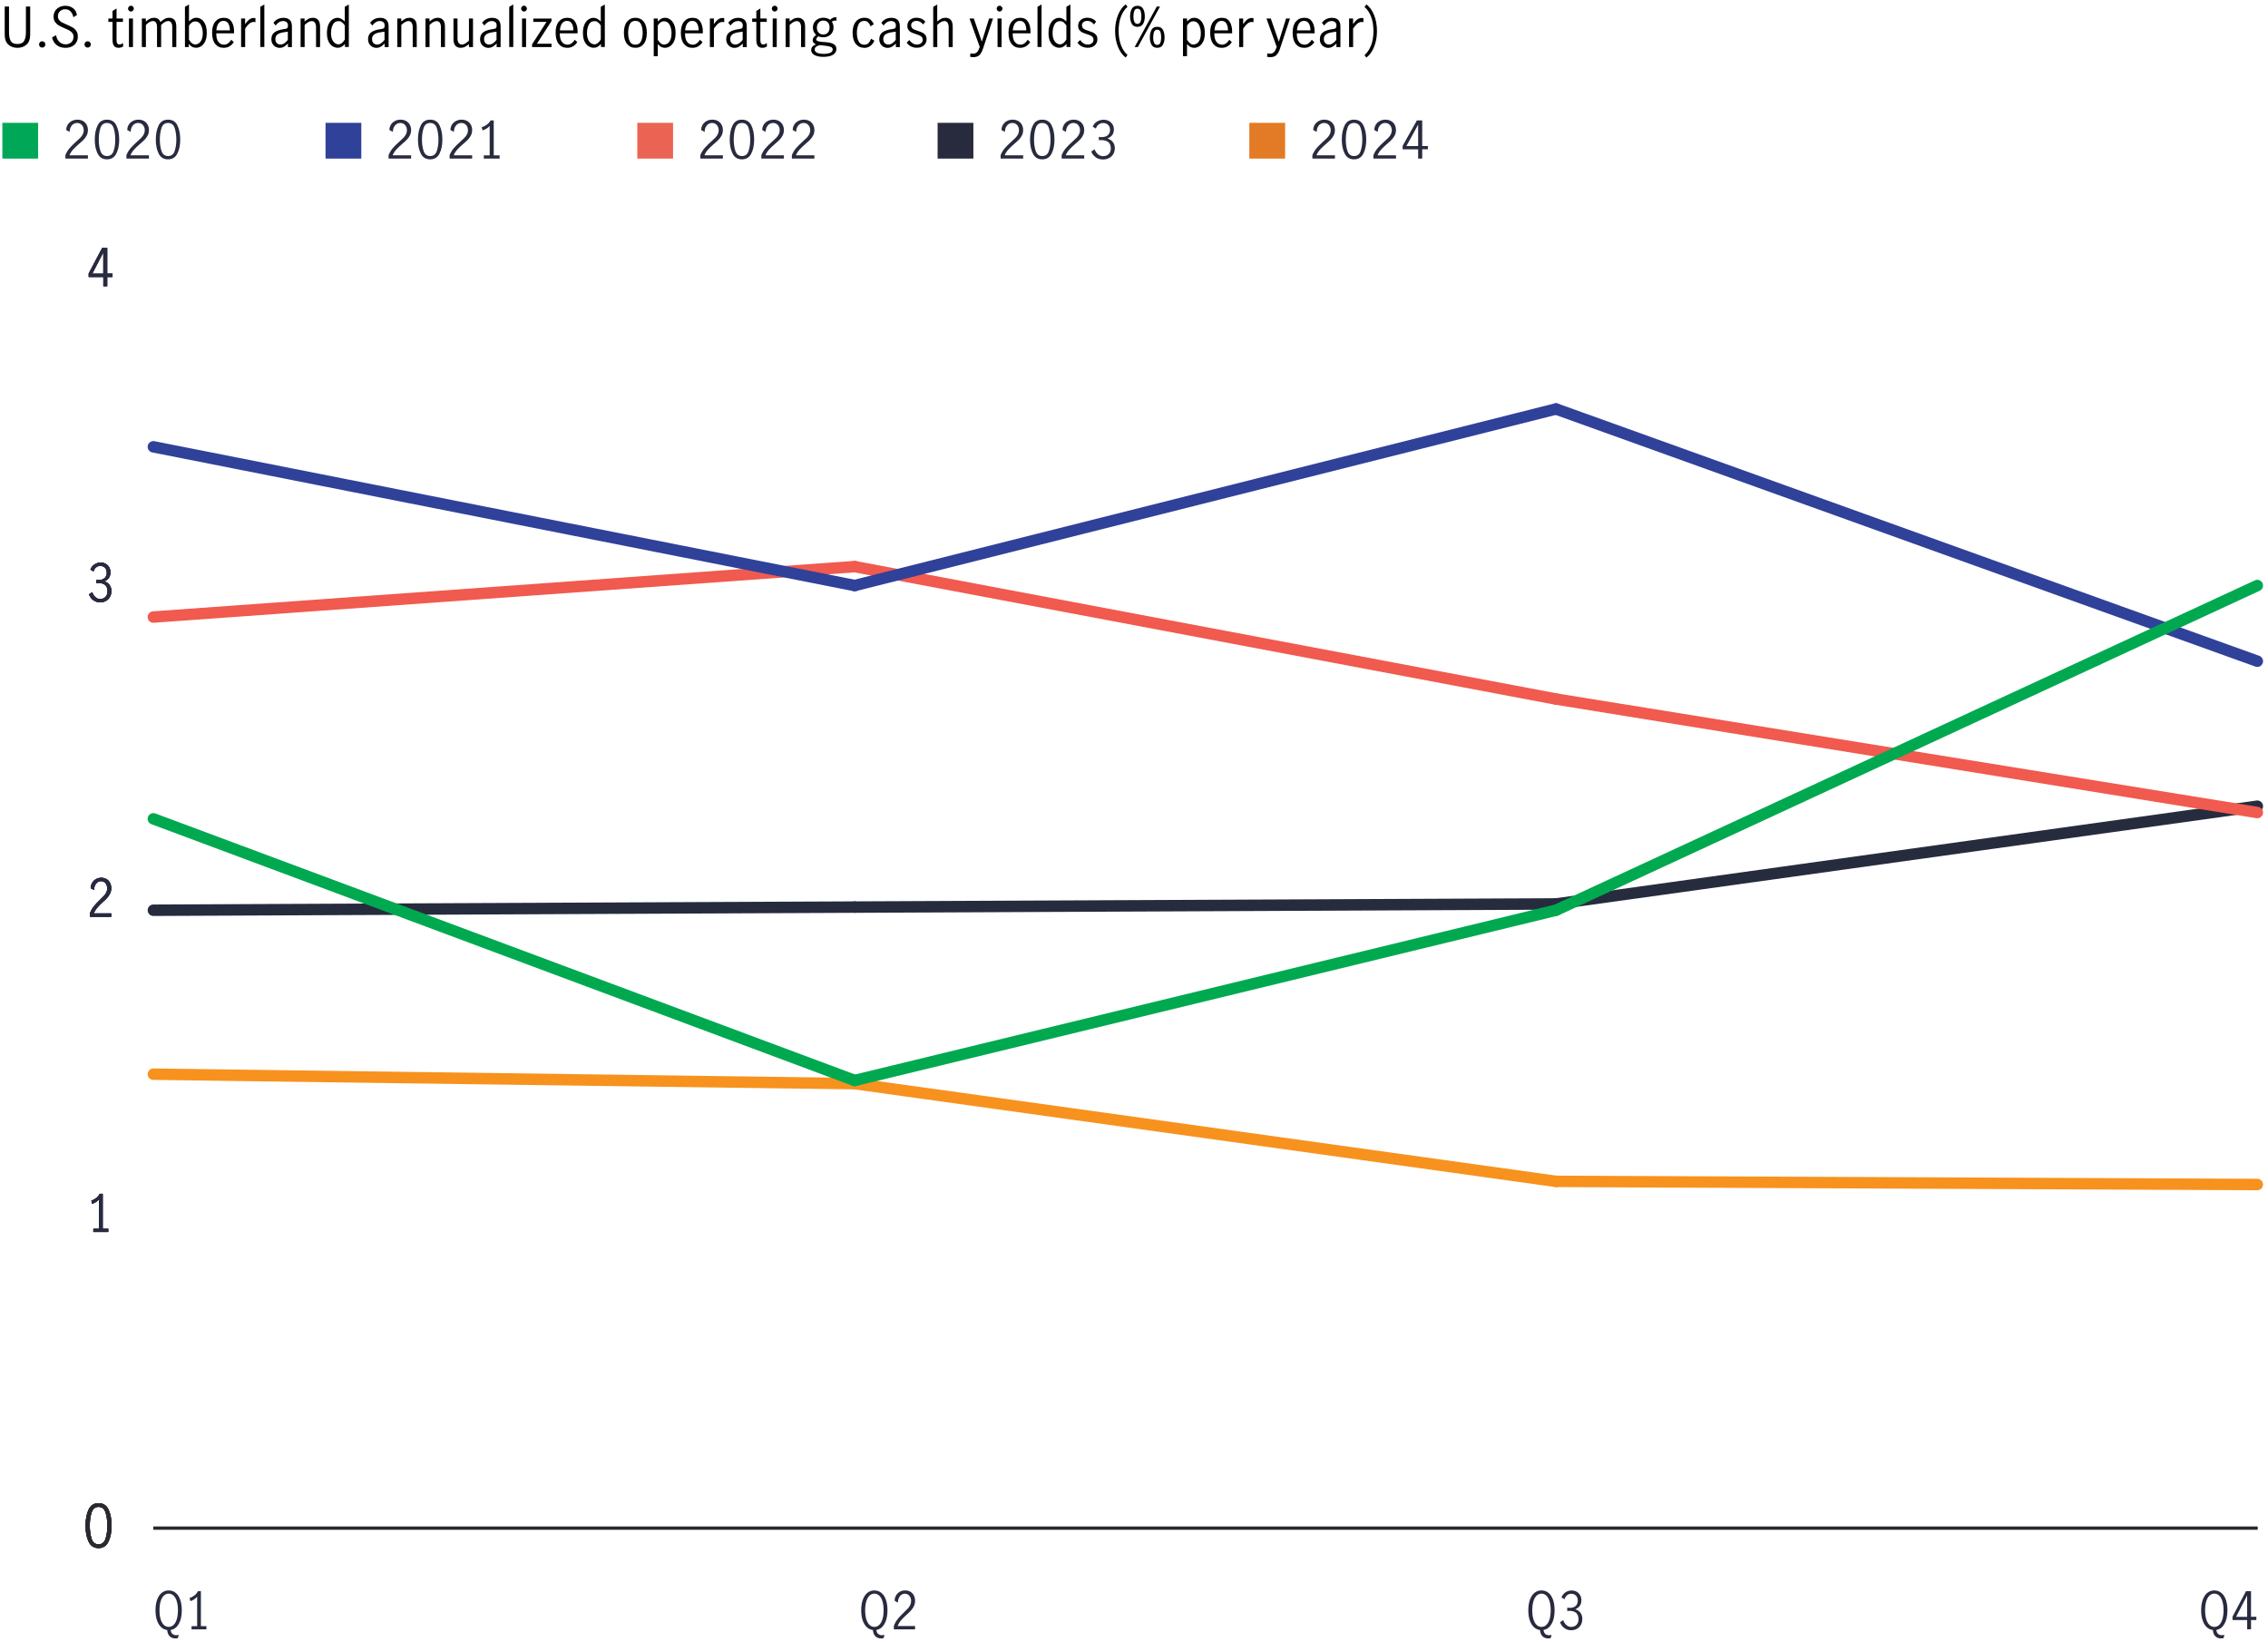 <?xml version="1.0" encoding="UTF-8"?>
<svg xmlns="http://www.w3.org/2000/svg" viewBox="0 0 791.93 573.23">
  <defs>
    <style>
      .cls-1, .cls-2, .cls-3, .cls-4, .cls-5, .cls-6, .cls-7, .cls-8, .cls-9, .cls-10 {
        fill: none;
      }

      .cls-11 {
        fill: #00a757;
      }

      .cls-12 {
        fill: #282a3f;
      }

      .cls-13 {
        fill: #30419a;
      }

      .cls-14 {
        fill: #010101;
      }

      .cls-15 {
        fill: #eb6453;
      }

      .cls-16 {
        fill: #2d282d;
      }

      .cls-2 {
        stroke: #00a94f;
      }

      .cls-2, .cls-3, .cls-4, .cls-6, .cls-7 {
        stroke-linecap: round;
        stroke-linejoin: round;
        stroke-width: 4px;
      }

      .cls-3 {
        stroke: #f7921e;
      }

      .cls-4 {
        stroke: #262c3e;
      }

      .cls-17 {
        fill: #e37a25;
      }

      .cls-5 {
        stroke: #262b3e;
      }

      .cls-5, .cls-8, .cls-9, .cls-10 {
        stroke-miterlimit: 10;
      }

      .cls-6 {
        stroke: #f15a4e;
      }

      .cls-18 {
        fill: #2a2e44;
      }

      .cls-7 {
        stroke: #30419a;
      }

      .cls-8 {
        stroke: #2d262d;
      }

      .cls-9 {
        stroke: #292d44;
      }

      .cls-10 {
        stroke: #282a3f;
      }

      .cls-19 {
        fill: #262c3e;
      }

      .cls-20 {
        fill: #282b3e;
      }
    </style>
  </defs>
  <g id="_2024" data-name="2024">
    <g>
      <g>
        <path class="cls-1" d="M32.95,545.32c-.72-1.49-1.08-3.34-1.08-5.56s.35-4.09,1.05-5.61c.7-1.51,1.87-2.27,3.49-2.27s2.8.76,3.5,2.27c.7,1.51,1.04,3.38,1.04,5.61s-.36,4.06-1.08,5.56c-.72,1.49-1.88,2.24-3.46,2.24s-2.74-.75-3.46-2.24ZM38.86,544.29c.42-1.31.63-2.82.63-4.53s-.21-3.25-.62-4.58c-.42-1.33-1.24-2-2.46-2s-2.03.67-2.44,2c-.42,1.33-.62,2.86-.62,4.58s.21,3.22.63,4.53c.42,1.31,1.23,1.96,2.43,1.96s2.03-.65,2.45-1.96Z"/>
        <path class="cls-1" d="M35.83,435.93v-11.64c-.6.76-1.48,1.35-2.65,1.77l-.35-1.22c.72-.24,1.37-.6,1.96-1.07s1.04-1.02,1.36-1.66h1.17v13.82h2.19v1.26h-5.87v-1.26h2.19Z"/>
        <path class="cls-1" d="M33.87,322.96c.63-.77,1.44-1.63,2.43-2.56.65-.61,1.16-1.12,1.53-1.53.37-.41.68-.85.92-1.34.24-.49.36-1.02.36-1.59,0-.81-.22-1.5-.67-2.06-.45-.56-1.04-.83-1.78-.83-.56,0-1.06.17-1.49.5s-.75.77-.98,1.3c-.22.54-.32,1.11-.3,1.72l-1.28-.71c-.01-.76.16-1.45.52-2.08.36-.62.85-1.12,1.49-1.49.63-.37,1.34-.55,2.12-.55s1.5.18,2.1.54c.59.36,1.05.85,1.36,1.48.31.62.47,1.32.47,2.1s-.15,1.45-.44,2.07c-.29.62-.66,1.17-1.09,1.65-.43.48-1.03,1.06-1.78,1.74-.91.83-1.64,1.57-2.2,2.23s-1.02,1.41-1.36,2.27h6.88v1.3h-8.38v-1.38c.42-1.07.95-1.99,1.58-2.77Z"/>
        <path class="cls-1" d="M33.63,216.5c-.79-.56-1.36-1.32-1.71-2.3l1.27-.83c.26.79.66,1.43,1.22,1.93.56.5,1.19.75,1.91.75.87,0,1.57-.27,2.1-.81.53-.54.8-1.28.8-2.2,0-1.19-.32-2.05-.96-2.56-.64-.52-1.53-.77-2.68-.77-.35,0-.61.01-.81.04v-1.3c.31.05.65.08,1.04.08,1.01,0,1.78-.26,2.32-.77.54-.52.81-1.21.81-2.08s-.24-1.49-.71-1.97c-.47-.49-1.11-.73-1.9-.73-.64,0-1.2.21-1.68.62-.48.41-.8.93-.97,1.56l-1.19-.73c.31-.83.82-1.49,1.55-1.99.73-.5,1.57-.75,2.51-.75.73,0,1.38.17,1.97.5.58.33,1.04.79,1.36,1.37.33.58.49,1.23.49,1.95,0,.85-.19,1.57-.57,2.16-.38.58-1,1.06-1.86,1.42.91.27,1.6.74,2.08,1.41.48.67.72,1.46.72,2.35s-.19,1.7-.57,2.38c-.38.68-.91,1.2-1.58,1.57-.67.37-1.43.55-2.27.55-.98,0-1.87-.28-2.66-.83Z"/>
        <path class="cls-1" d="M37.56,103.29h-5.77v-1.36l5.31-10.06h1.97v10.14h2.11v1.28h-2.11v3.66h-1.51v-3.66ZM37.56,102v-8.43h-.02l-4.35,8.43h4.37Z"/>
      </g>
      <g>
        <line class="cls-3" x1="298.44" y1="378.39" x2="53.56" y2="375.08"/>
        <line class="cls-3" x1="543.32" y1="412.51" x2="298.44" y2="378.39"/>
        <line class="cls-3" x1="788.2" y1="413.61" x2="543.32" y2="412.51"/>
      </g>
      <g>
        <g>
          <path class="cls-1" d="M705.93,570.55c.32.29.76.44,1.34.44.17,0,.46-.04.87-.11l-.34,1.15c-.41.05-.7.07-.88.07-.77,0-1.41-.24-1.92-.71-.51-.47-.81-1.21-.92-2.22-.84-.11-1.56-.46-2.17-1.05-.61-.59-1.08-1.39-1.41-2.38s-.49-2.15-.49-3.46c0-1.4.19-2.63.56-3.67.37-1.04.9-1.85,1.59-2.41.69-.56,1.5-.85,2.44-.85s1.75.28,2.45.85c.7.56,1.23,1.37,1.59,2.41s.55,2.27.55,3.67c0,1.93-.34,3.51-1.03,4.73-.69,1.22-1.64,1.94-2.86,2.14.1.64.31,1.1.63,1.4ZM701.77,565.37c.26.87.63,1.54,1.12,2.01.49.47,1.06.7,1.71.7s1.23-.23,1.71-.7c.49-.47.86-1.14,1.12-2.01s.39-1.9.39-3.09-.13-2.23-.39-3.1-.63-1.54-1.12-2.01c-.49-.47-1.06-.7-1.71-.7s-1.23.23-1.71.7c-.49.47-.86,1.14-1.12,2.02s-.39,1.91-.39,3.1.13,2.22.39,3.09Z"/>
          <path class="cls-1" d="M716.06,565.7h-5.1v-1.21l4.7-8.89h1.75v8.96h1.87v1.13h-1.87v3.24h-1.34v-3.24ZM716.06,564.57v-7.45h-.02l-3.85,7.45h3.87Z"/>
        </g>
        <g>
          <path class="cls-1" d="M522.26,570.55c.32.29.76.44,1.34.44.17,0,.46-.04.87-.11l-.34,1.15c-.41.05-.7.07-.88.07-.77,0-1.41-.24-1.92-.71-.51-.47-.81-1.21-.92-2.22-.84-.11-1.56-.46-2.17-1.05-.61-.59-1.08-1.39-1.41-2.38s-.49-2.15-.49-3.46c0-1.4.19-2.63.56-3.67.37-1.04.9-1.85,1.59-2.41.69-.56,1.5-.85,2.44-.85s1.75.28,2.45.85c.7.56,1.23,1.37,1.59,2.41s.55,2.27.55,3.67c0,1.93-.34,3.51-1.03,4.73-.69,1.22-1.64,1.94-2.86,2.14.1.64.31,1.1.63,1.4ZM518.11,565.37c.26.87.63,1.54,1.12,2.01.49.47,1.06.7,1.71.7s1.23-.23,1.71-.7c.49-.47.86-1.14,1.12-2.01s.39-1.9.39-3.09-.13-2.23-.39-3.1-.63-1.54-1.12-2.01c-.49-.47-1.06-.7-1.71-.7s-1.23.23-1.71.7c-.49.47-.86,1.14-1.12,2.02s-.39,1.91-.39,3.1.13,2.22.39,3.09Z"/>
          <path class="cls-1" d="M528.93,568.47c-.7-.49-1.2-1.17-1.51-2.03l1.12-.74c.23.7.58,1.27,1.08,1.71.49.44,1.05.67,1.69.67.77,0,1.39-.24,1.86-.72.47-.48.7-1.13.7-1.94,0-1.06-.28-1.81-.85-2.27-.57-.46-1.36-.68-2.37-.68-.31,0-.54.01-.71.04v-1.15c.27.05.58.07.92.07.89,0,1.58-.23,2.05-.68s.71-1.07.71-1.84-.21-1.31-.63-1.75-.98-.65-1.68-.65c-.57,0-1.06.18-1.48.55s-.71.83-.86,1.38l-1.05-.65c.27-.73.73-1.32,1.37-1.76.64-.44,1.38-.67,2.22-.67.64,0,1.22.15,1.74.44.51.29.92.7,1.2,1.22.29.52.43,1.09.43,1.73,0,.76-.17,1.39-.51,1.91-.34.52-.89.94-1.64,1.26.8.24,1.42.66,1.84,1.25s.64,1.29.64,2.08-.17,1.51-.51,2.11c-.34.6-.8,1.06-1.4,1.39-.59.32-1.26.49-2.01.49-.87,0-1.66-.25-2.36-.74Z"/>
        </g>
        <g>
          <path class="cls-1" d="M338.6,570.55c.32.29.76.44,1.34.44.17,0,.46-.04.86-.11l-.34,1.15c-.41.05-.7.07-.88.07-.77,0-1.41-.24-1.92-.71-.51-.47-.81-1.21-.92-2.22-.84-.11-1.56-.46-2.17-1.05-.61-.59-1.08-1.39-1.41-2.38-.33-1-.49-2.15-.49-3.46,0-1.4.19-2.63.56-3.67s.9-1.85,1.59-2.41c.69-.56,1.5-.85,2.44-.85s1.75.28,2.45.85c.69.56,1.23,1.37,1.59,2.41s.55,2.27.55,3.67c0,1.93-.35,3.51-1.03,4.73-.69,1.22-1.64,1.94-2.87,2.14.1.64.31,1.1.63,1.4ZM334.45,565.37c.26.87.63,1.54,1.12,2.01.49.47,1.06.7,1.71.7s1.23-.23,1.71-.7c.49-.47.86-1.14,1.12-2.01.26-.87.39-1.9.39-3.09s-.13-2.23-.39-3.1c-.26-.87-.63-1.54-1.12-2.01-.49-.47-1.06-.7-1.71-.7s-1.23.23-1.71.7c-.49.47-.86,1.14-1.12,2.02-.26.88-.39,1.91-.39,3.1s.13,2.22.39,3.09Z"/>
          <path class="cls-1" d="M345.48,565.27c.56-.68,1.27-1.44,2.14-2.27.58-.54,1.03-.99,1.36-1.35.33-.36.6-.76.81-1.19.21-.43.32-.9.32-1.4,0-.72-.2-1.33-.59-1.82-.4-.49-.92-.74-1.58-.74-.5,0-.94.15-1.31.44-.38.29-.67.68-.86,1.15-.2.47-.29.98-.26,1.52l-1.14-.63c-.01-.67.14-1.28.46-1.84s.75-.99,1.31-1.31c.56-.32,1.18-.49,1.87-.49s1.33.16,1.86.48c.53.32.93.75,1.2,1.31.28.55.42,1.17.42,1.85s-.13,1.28-.39,1.83c-.26.55-.58,1.03-.97,1.46-.38.43-.91.94-1.58,1.54-.8.73-1.45,1.39-1.95,1.97-.5.58-.9,1.25-1.2,2.01h6.09v1.15h-7.41v-1.22c.37-.95.84-1.76,1.4-2.45Z"/>
        </g>
        <g>
          <path class="cls-1" d="M154.94,570.55c.32.29.76.44,1.34.44.17,0,.46-.04.86-.11l-.34,1.15c-.41.05-.7.07-.88.07-.77,0-1.41-.24-1.92-.71-.51-.47-.81-1.21-.92-2.22-.84-.11-1.56-.46-2.17-1.05-.61-.59-1.08-1.39-1.41-2.38-.33-1-.49-2.15-.49-3.46,0-1.4.19-2.63.56-3.67s.9-1.85,1.59-2.41c.69-.56,1.5-.85,2.44-.85s1.75.28,2.45.85c.69.56,1.23,1.37,1.59,2.41s.55,2.27.55,3.67c0,1.93-.35,3.51-1.03,4.73-.69,1.22-1.64,1.94-2.87,2.14.1.64.31,1.1.63,1.4ZM150.79,565.37c.26.87.63,1.54,1.12,2.01.49.47,1.06.7,1.71.7s1.23-.23,1.71-.7c.49-.47.86-1.14,1.12-2.01.26-.87.39-1.9.39-3.09s-.13-2.23-.39-3.1c-.26-.87-.63-1.54-1.12-2.01-.49-.47-1.06-.7-1.71-.7s-1.23.23-1.71.7c-.49.47-.86,1.14-1.12,2.02-.26.88-.39,1.91-.39,3.1s.13,2.22.39,3.09Z"/>
          <path class="cls-1" d="M163.56,567.82v-10.3c-.53.67-1.31,1.19-2.34,1.57l-.31-1.08c.63-.22,1.21-.53,1.73-.95s.92-.9,1.2-1.47h1.03v12.22h1.93v1.12h-5.19v-1.12h1.93Z"/>
        </g>
      </g>
    </g>
  </g>
  <g id="_2023" data-name="2023">
    <g>
      <g>
        <g>
          <path class="cls-19" d="M30.95,538.32c-.72-1.49-1.08-3.34-1.08-5.56s.35-4.09,1.05-5.61c.7-1.51,1.87-2.27,3.49-2.27s2.8.76,3.5,2.27c.7,1.51,1.04,3.38,1.04,5.61s-.36,4.06-1.08,5.56c-.72,1.49-1.88,2.24-3.46,2.24s-2.74-.75-3.46-2.24ZM36.86,537.29c.42-1.31.63-2.82.63-4.53s-.21-3.25-.62-4.58c-.42-1.33-1.24-2-2.46-2s-2.03.67-2.44,2c-.42,1.33-.62,2.86-.62,4.58s.21,3.22.63,4.53c.42,1.31,1.23,1.96,2.43,1.96s2.03-.65,2.45-1.96Z"/>
          <path class="cls-12" d="M34.55,429.08v-10.3c-.53.67-1.31,1.19-2.34,1.57l-.31-1.08c.63-.22,1.21-.53,1.73-.95s.92-.9,1.2-1.47h1.03v12.22h1.93v1.12h-5.19v-1.12h1.93Z"/>
          <path class="cls-12" d="M32.82,316.44c.56-.68,1.27-1.44,2.14-2.27.58-.54,1.03-.99,1.36-1.35.33-.36.6-.76.81-1.19s.32-.9.32-1.4c0-.72-.2-1.33-.59-1.82-.4-.49-.92-.74-1.58-.74-.5,0-.94.15-1.31.44-.38.29-.67.68-.86,1.15-.2.47-.29.98-.26,1.52l-1.14-.63c-.01-.67.14-1.28.46-1.84.32-.55.75-.99,1.31-1.31.56-.32,1.18-.49,1.87-.49s1.33.16,1.86.48c.53.32.93.75,1.2,1.3.28.55.42,1.17.42,1.85s-.13,1.28-.39,1.83c-.26.55-.58,1.03-.97,1.46-.38.43-.91.94-1.58,1.54-.8.73-1.45,1.39-1.95,1.97-.5.58-.9,1.25-1.2,2.01h6.09v1.15h-7.41v-1.22c.37-.95.84-1.76,1.4-2.45Z"/>
          <path class="cls-12" d="M32.6,209.56c-.7-.49-1.2-1.17-1.51-2.03l1.12-.74c.23.7.58,1.27,1.08,1.71.49.44,1.05.67,1.69.67.77,0,1.39-.24,1.86-.72.47-.48.7-1.13.7-1.94,0-1.06-.28-1.81-.85-2.27-.57-.46-1.36-.68-2.37-.68-.31,0-.54.01-.71.04v-1.15c.27.05.58.07.92.07.89,0,1.58-.23,2.05-.68s.71-1.07.71-1.84-.21-1.31-.63-1.75-.98-.65-1.68-.65c-.57,0-1.06.18-1.48.55-.42.37-.71.83-.86,1.38l-1.05-.65c.27-.73.73-1.32,1.37-1.76.64-.44,1.38-.67,2.22-.67.64,0,1.22.15,1.74.44s.92.7,1.2,1.21c.29.52.43,1.09.43,1.73,0,.76-.17,1.39-.51,1.91-.34.52-.89.94-1.64,1.26.8.24,1.42.66,1.84,1.25.42.59.64,1.29.64,2.08s-.17,1.51-.51,2.11c-.34.6-.81,1.06-1.4,1.39-.59.32-1.26.49-2.01.49-.87,0-1.66-.25-2.36-.74Z"/>
          <path class="cls-12" d="M36.08,96.71h-5.1v-1.21l4.7-8.89h1.75v8.96h1.86v1.13h-1.86v3.24h-1.34v-3.24ZM36.08,95.58v-7.45h-.02l-3.85,7.45h3.87Z"/>
        </g>
        <line class="cls-10" x1="53.56" y1="533.6" x2="788.2" y2="533.6"/>
      </g>
      <g>
        <g>
          <path class="cls-1" d="M705.93,570.55c.32.29.76.44,1.34.44.17,0,.46-.04.87-.11l-.34,1.15c-.41.05-.7.07-.88.07-.77,0-1.41-.24-1.92-.71-.51-.47-.81-1.21-.92-2.22-.84-.11-1.56-.46-2.17-1.05-.61-.59-1.08-1.39-1.41-2.38s-.49-2.15-.49-3.46c0-1.4.19-2.63.56-3.67.37-1.04.9-1.85,1.59-2.41.69-.56,1.5-.85,2.44-.85s1.75.28,2.45.85c.7.56,1.23,1.37,1.59,2.41s.55,2.27.55,3.67c0,1.93-.34,3.51-1.03,4.73-.69,1.22-1.64,1.94-2.86,2.14.1.64.31,1.1.63,1.4ZM701.77,565.37c.26.87.63,1.54,1.12,2.01.49.47,1.06.7,1.71.7s1.23-.23,1.71-.7c.49-.47.86-1.14,1.12-2.01s.39-1.9.39-3.09-.13-2.23-.39-3.1-.63-1.54-1.12-2.01c-.49-.47-1.06-.7-1.71-.7s-1.23.23-1.71.7c-.49.47-.86,1.14-1.12,2.02s-.39,1.91-.39,3.1.13,2.22.39,3.09Z"/>
          <path class="cls-1" d="M716.06,565.7h-5.1v-1.21l4.7-8.89h1.75v8.96h1.87v1.13h-1.87v3.24h-1.34v-3.24ZM716.06,564.57v-7.45h-.02l-3.85,7.45h3.87Z"/>
        </g>
        <g>
          <path class="cls-1" d="M522.26,570.55c.32.29.76.44,1.34.44.17,0,.46-.04.87-.11l-.34,1.15c-.41.05-.7.07-.88.07-.77,0-1.41-.24-1.92-.71-.51-.47-.81-1.21-.92-2.22-.84-.11-1.56-.46-2.17-1.05-.61-.59-1.08-1.39-1.41-2.38s-.49-2.15-.49-3.46c0-1.4.19-2.63.56-3.67.37-1.04.9-1.85,1.59-2.41.69-.56,1.5-.85,2.44-.85s1.75.28,2.45.85c.7.56,1.23,1.37,1.59,2.41s.55,2.27.55,3.67c0,1.93-.34,3.51-1.03,4.73-.69,1.22-1.64,1.94-2.86,2.14.1.64.31,1.1.63,1.4ZM518.11,565.37c.26.87.63,1.54,1.12,2.01.49.47,1.06.7,1.71.7s1.23-.23,1.71-.7c.49-.47.86-1.14,1.12-2.01s.39-1.9.39-3.09-.13-2.23-.39-3.1-.63-1.54-1.12-2.01c-.49-.47-1.06-.7-1.71-.7s-1.23.23-1.71.7c-.49.47-.86,1.14-1.12,2.02s-.39,1.91-.39,3.1.13,2.22.39,3.09Z"/>
          <path class="cls-1" d="M528.93,568.48c-.7-.49-1.2-1.17-1.51-2.03l1.12-.74c.23.7.58,1.27,1.08,1.71.49.44,1.05.67,1.69.67.77,0,1.39-.24,1.86-.72.47-.48.7-1.13.7-1.94,0-1.06-.28-1.81-.85-2.27-.57-.46-1.36-.68-2.37-.68-.31,0-.54.01-.71.04v-1.15c.27.05.58.07.92.07.89,0,1.58-.23,2.05-.68s.71-1.07.71-1.84-.21-1.31-.63-1.75-.98-.65-1.68-.65c-.57,0-1.06.18-1.48.55s-.71.83-.86,1.38l-1.05-.65c.27-.73.73-1.32,1.37-1.76.64-.44,1.38-.67,2.22-.67.64,0,1.22.15,1.74.44.51.29.92.7,1.2,1.22.29.52.43,1.09.43,1.73,0,.76-.17,1.39-.51,1.91-.34.52-.89.94-1.64,1.26.8.24,1.42.66,1.84,1.25s.64,1.29.64,2.08-.17,1.51-.51,2.11c-.34.6-.8,1.06-1.4,1.39-.59.32-1.26.49-2.01.49-.87,0-1.66-.25-2.36-.74Z"/>
        </g>
        <g>
          <path class="cls-1" d="M338.6,570.55c.32.29.76.44,1.34.44.17,0,.46-.04.86-.11l-.34,1.15c-.41.05-.7.07-.88.07-.77,0-1.41-.24-1.92-.71-.51-.47-.81-1.21-.92-2.22-.84-.11-1.56-.46-2.17-1.05-.61-.59-1.08-1.39-1.41-2.38-.33-1-.49-2.15-.49-3.46,0-1.4.19-2.63.56-3.67s.9-1.85,1.59-2.41c.69-.56,1.5-.85,2.44-.85s1.75.28,2.45.85c.69.56,1.23,1.37,1.59,2.41s.55,2.27.55,3.67c0,1.93-.35,3.51-1.03,4.73-.69,1.22-1.64,1.94-2.87,2.14.1.64.31,1.1.63,1.4ZM334.45,565.37c.26.87.63,1.54,1.12,2.01.49.47,1.06.7,1.71.7s1.23-.23,1.71-.7c.49-.47.86-1.14,1.12-2.01.26-.87.39-1.9.39-3.09s-.13-2.23-.39-3.1c-.26-.87-.63-1.54-1.12-2.01-.49-.47-1.06-.7-1.71-.7s-1.23.23-1.71.7c-.49.47-.86,1.14-1.12,2.02-.26.88-.39,1.91-.39,3.1s.13,2.22.39,3.09Z"/>
          <path class="cls-1" d="M345.48,565.27c.56-.68,1.27-1.44,2.14-2.27.58-.54,1.03-.99,1.36-1.35.33-.36.6-.76.81-1.19.21-.43.32-.9.32-1.4,0-.72-.2-1.33-.59-1.82-.4-.49-.92-.74-1.58-.74-.5,0-.94.15-1.31.44-.38.29-.67.68-.86,1.15-.2.47-.29.98-.26,1.52l-1.14-.63c-.01-.67.14-1.28.46-1.84s.75-.99,1.31-1.31c.56-.32,1.18-.49,1.87-.49s1.33.16,1.86.48c.53.32.93.75,1.2,1.31.28.55.42,1.17.42,1.85s-.13,1.28-.39,1.83c-.26.55-.58,1.03-.97,1.46-.38.43-.91.94-1.58,1.54-.8.73-1.45,1.39-1.95,1.97-.5.58-.9,1.25-1.2,2.01h6.09v1.15h-7.41v-1.22c.37-.95.84-1.76,1.4-2.45Z"/>
        </g>
        <g>
          <path class="cls-1" d="M56.49,570.55c.32.29.76.44,1.34.44.17,0,.46-.04.86-.11l-.34,1.15c-.41.05-.7.07-.88.07-.77,0-1.41-.24-1.92-.71-.51-.47-.81-1.21-.92-2.22-.84-.11-1.56-.46-2.17-1.05-.61-.59-1.08-1.39-1.41-2.38-.33-1-.49-2.15-.49-3.46,0-1.4.19-2.63.56-3.67s.9-1.85,1.59-2.41c.69-.56,1.5-.85,2.44-.85s1.75.28,2.45.85c.69.56,1.23,1.37,1.59,2.41s.55,2.27.55,3.67c0,1.93-.35,3.51-1.03,4.73-.69,1.22-1.64,1.94-2.87,2.14.1.64.31,1.1.63,1.4ZM52.33,565.37c.26.87.63,1.54,1.12,2.01.49.47,1.06.7,1.71.7s1.23-.23,1.71-.7c.49-.47.86-1.14,1.12-2.01.26-.87.39-1.9.39-3.09s-.13-2.23-.39-3.1c-.26-.87-.63-1.54-1.12-2.01-.49-.47-1.06-.7-1.71-.7s-1.23.23-1.71.7c-.49.47-.86,1.14-1.12,2.02-.26.88-.39,1.91-.39,3.1s.13,2.22.39,3.09Z"/>
          <path class="cls-1" d="M65.1,567.83v-10.3c-.53.67-1.31,1.19-2.34,1.57l-.31-1.08c.63-.22,1.21-.53,1.73-.95s.92-.9,1.2-1.47h1.03v12.22h1.93v1.12h-5.19v-1.12h1.93Z"/>
        </g>
      </g>
    </g>
    <g>
      <rect class="cls-1" x=".22" y="41.36" width="791.71" height="29.01"/>
      <path class="cls-11" d="M13.31,55.38H.82v-12.49h12.49v12.49Z"/>
      <path class="cls-20" d="M24.32,51.71c.59-.68,1.35-1.44,2.28-2.27.61-.54,1.09-.99,1.44-1.35.35-.36.64-.76.86-1.19.23-.43.34-.9.34-1.4,0-.72-.21-1.33-.63-1.82s-.98-.74-1.67-.74c-.53,0-.99.15-1.4.44-.4.29-.71.68-.92,1.15-.21.47-.3.98-.28,1.52l-1.21-.63c-.01-.67.15-1.28.49-1.84s.8-.99,1.4-1.31c.59-.32,1.26-.49,1.99-.49s1.41.16,1.97.48c.56.32.98.75,1.28,1.31s.44,1.17.44,1.85-.14,1.28-.41,1.83c-.28.55-.62,1.03-1.03,1.46-.41.43-.97.94-1.67,1.54-.85.73-1.54,1.39-2.07,1.97-.53.58-.95,1.25-1.28,2.01h6.46v1.15h-7.87v-1.22c.4-.95.89-1.76,1.48-2.45Z"/>
      <path class="cls-20" d="M34.11,53.66c-.68-1.32-1.02-2.96-1.02-4.91s.33-3.62.99-4.96c.66-1.34,1.75-2.01,3.28-2.01s2.63.67,3.28,2.01c.65,1.34.98,2.99.98,4.96s-.34,3.59-1.02,4.91c-.68,1.32-1.76,1.98-3.25,1.98s-2.57-.66-3.25-1.98ZM39.66,52.75c.4-1.16.59-2.49.59-4s-.2-2.87-.58-4.05c-.39-1.18-1.16-1.76-2.31-1.76s-1.91.59-2.29,1.76c-.39,1.18-.58,2.53-.58,4.05s.2,2.85.59,4,1.16,1.74,2.29,1.74,1.91-.58,2.3-1.74Z"/>
      <path class="cls-20" d="M45.63,51.71c.59-.68,1.35-1.44,2.28-2.27.61-.54,1.09-.99,1.44-1.35.35-.36.64-.76.86-1.19.23-.43.34-.9.34-1.4,0-.72-.21-1.33-.63-1.82s-.98-.74-1.67-.74c-.53,0-.99.15-1.4.44-.4.29-.71.68-.92,1.15-.21.47-.3.98-.28,1.52l-1.21-.63c-.01-.67.15-1.28.49-1.84s.8-.99,1.4-1.31c.59-.32,1.26-.49,1.99-.49s1.41.16,1.97.48c.56.32.98.75,1.28,1.31s.44,1.17.44,1.85-.14,1.28-.41,1.83c-.28.55-.62,1.03-1.03,1.46-.41.43-.97.94-1.67,1.54-.85.73-1.54,1.39-2.07,1.97-.53.58-.95,1.25-1.28,2.01h6.46v1.15h-7.87v-1.22c.4-.95.89-1.76,1.48-2.45Z"/>
      <path class="cls-20" d="M55.42,53.66c-.68-1.32-1.02-2.96-1.02-4.91s.33-3.62.99-4.96c.66-1.34,1.75-2.01,3.28-2.01s2.63.67,3.28,2.01c.65,1.34.98,2.99.98,4.96s-.34,3.59-1.02,4.91c-.68,1.32-1.76,1.98-3.25,1.98s-2.57-.66-3.25-1.98ZM60.98,52.75c.4-1.16.59-2.49.59-4s-.2-2.87-.58-4.05c-.39-1.18-1.16-1.76-2.31-1.76s-1.91.59-2.29,1.76c-.39,1.18-.58,2.53-.58,4.05s.2,2.85.59,4,1.16,1.74,2.29,1.74,1.91-.58,2.3-1.74Z"/>
      <path class="cls-13" d="M126.16,55.38h-12.49v-12.49h12.49v12.49Z"/>
      <path class="cls-20" d="M137.17,51.71c.59-.68,1.35-1.44,2.28-2.27.61-.54,1.09-.99,1.44-1.35.35-.36.64-.76.86-1.19.23-.43.34-.9.34-1.4,0-.72-.21-1.33-.63-1.82s-.98-.74-1.67-.74c-.53,0-.99.15-1.4.44-.4.29-.71.68-.92,1.15-.21.47-.3.98-.28,1.52l-1.21-.63c-.01-.67.15-1.28.49-1.84s.8-.99,1.4-1.31c.59-.32,1.26-.49,1.99-.49s1.41.16,1.97.48c.56.32.98.75,1.28,1.31s.44,1.17.44,1.85-.14,1.28-.41,1.83c-.28.55-.62,1.03-1.03,1.46-.41.43-.97.94-1.67,1.54-.85.73-1.54,1.39-2.07,1.97-.53.58-.95,1.25-1.28,2.01h6.46v1.15h-7.87v-1.22c.4-.95.89-1.76,1.48-2.45Z"/>
      <path class="cls-20" d="M146.96,53.66c-.68-1.32-1.02-2.96-1.02-4.91s.33-3.62.99-4.96c.66-1.34,1.75-2.01,3.28-2.01s2.63.67,3.28,2.01c.65,1.34.98,2.99.98,4.96s-.34,3.59-1.02,4.91c-.68,1.32-1.76,1.98-3.25,1.98s-2.57-.66-3.25-1.98ZM152.51,52.75c.4-1.16.59-2.49.59-4s-.2-2.87-.58-4.05c-.39-1.18-1.16-1.76-2.31-1.76s-1.91.59-2.29,1.76c-.39,1.18-.58,2.53-.58,4.05s.2,2.85.59,4,1.16,1.74,2.29,1.74,1.91-.58,2.3-1.74Z"/>
      <path class="cls-20" d="M158.48,51.71c.59-.68,1.35-1.44,2.28-2.27.61-.54,1.09-.99,1.44-1.35.35-.36.64-.76.86-1.19.23-.43.34-.9.34-1.4,0-.72-.21-1.33-.63-1.82s-.98-.74-1.67-.74c-.53,0-.99.15-1.4.44-.4.29-.71.68-.92,1.15-.21.47-.3.98-.28,1.52l-1.21-.63c-.01-.67.15-1.28.49-1.84s.8-.99,1.4-1.31c.59-.32,1.26-.49,1.99-.49s1.41.16,1.97.48c.56.32.98.75,1.28,1.31s.44,1.17.44,1.85-.14,1.28-.41,1.83c-.28.55-.62,1.03-1.03,1.46-.41.43-.97.94-1.67,1.54-.85.73-1.54,1.39-2.07,1.97-.53.58-.95,1.25-1.28,2.01h6.46v1.15h-7.87v-1.22c.4-.95.89-1.76,1.48-2.45Z"/>
      <path class="cls-20" d="M170.98,54.27v-10.3c-.56.67-1.39,1.19-2.48,1.57l-.32-1.08c.67-.22,1.28-.53,1.84-.95.55-.41.98-.9,1.28-1.47h1.1v12.22h2.05v1.12h-5.51v-1.12h2.05Z"/>
      <path class="cls-15" d="M235.02,55.38h-12.49v-12.49h12.49v12.49Z"/>
      <path class="cls-20" d="M246.03,51.71c.59-.68,1.35-1.44,2.28-2.27.61-.54,1.09-.99,1.44-1.35.35-.36.64-.76.86-1.19.23-.43.34-.9.34-1.4,0-.72-.21-1.33-.63-1.82s-.98-.74-1.67-.74c-.53,0-.99.15-1.4.44-.4.29-.71.68-.92,1.15-.21.47-.3.98-.28,1.52l-1.21-.63c-.01-.67.15-1.28.49-1.84s.8-.99,1.4-1.31c.59-.32,1.26-.49,1.99-.49s1.41.16,1.97.48c.56.32.98.75,1.28,1.31s.44,1.17.44,1.85-.14,1.28-.41,1.83c-.28.55-.62,1.03-1.03,1.46-.41.43-.97.94-1.67,1.54-.85.73-1.54,1.39-2.07,1.97-.53.58-.95,1.25-1.28,2.01h6.46v1.15h-7.87v-1.22c.4-.95.89-1.76,1.48-2.45Z"/>
      <path class="cls-20" d="M255.82,53.66c-.68-1.32-1.02-2.96-1.02-4.91s.33-3.62.99-4.96c.66-1.34,1.75-2.01,3.28-2.01s2.63.67,3.28,2.01c.65,1.34.98,2.99.98,4.96s-.34,3.59-1.02,4.91c-.68,1.32-1.76,1.98-3.25,1.98s-2.57-.66-3.25-1.98ZM261.37,52.75c.4-1.16.59-2.49.59-4s-.2-2.87-.58-4.05c-.39-1.18-1.16-1.76-2.31-1.76s-1.91.59-2.29,1.76c-.39,1.18-.58,2.53-.58,4.05s.2,2.85.59,4,1.16,1.74,2.29,1.74,1.91-.58,2.3-1.74Z"/>
      <path class="cls-20" d="M267.34,51.71c.59-.68,1.35-1.44,2.28-2.27.61-.54,1.09-.99,1.44-1.35.35-.36.64-.76.86-1.19.23-.43.34-.9.34-1.4,0-.72-.21-1.33-.63-1.82s-.98-.74-1.67-.74c-.53,0-.99.15-1.4.44-.4.29-.71.68-.92,1.15-.21.47-.3.98-.28,1.52l-1.21-.63c-.01-.67.15-1.28.49-1.84s.8-.99,1.4-1.31c.59-.32,1.26-.49,1.99-.49s1.41.16,1.97.48c.56.32.98.75,1.28,1.31s.44,1.17.44,1.85-.14,1.28-.41,1.83c-.28.55-.62,1.03-1.03,1.46-.41.43-.97.94-1.67,1.54-.85.73-1.54,1.39-2.07,1.97-.53.58-.95,1.25-1.28,2.01h6.46v1.15h-7.87v-1.22c.4-.95.89-1.76,1.48-2.45Z"/>
      <path class="cls-20" d="M277.99,51.71c.59-.68,1.35-1.44,2.28-2.27.61-.54,1.09-.99,1.44-1.35.35-.36.64-.76.86-1.19.23-.43.34-.9.34-1.4,0-.72-.21-1.33-.63-1.82s-.98-.74-1.67-.74c-.53,0-.99.15-1.4.44-.4.29-.71.68-.92,1.15-.21.47-.3.98-.28,1.52l-1.21-.63c-.01-.67.15-1.28.49-1.84s.8-.99,1.4-1.31c.59-.32,1.26-.49,1.99-.49s1.41.16,1.97.48c.56.32.98.75,1.28,1.31s.44,1.17.44,1.85-.14,1.28-.41,1.83c-.28.55-.62,1.03-1.03,1.46-.41.43-.97.94-1.67,1.54-.85.73-1.54,1.39-2.07,1.97-.53.58-.95,1.25-1.28,2.01h6.46v1.15h-7.87v-1.22c.4-.95.89-1.76,1.48-2.45Z"/>
      <path class="cls-20" d="M339.88,55.38h-12.49v-12.49h12.49v12.49Z"/>
      <path class="cls-20" d="M350.89,51.71c.59-.68,1.35-1.44,2.28-2.27.61-.54,1.09-.99,1.44-1.35.35-.36.63-.76.86-1.19.23-.43.34-.9.34-1.4,0-.72-.21-1.33-.63-1.82-.42-.49-.98-.74-1.68-.74-.53,0-.99.15-1.39.44s-.71.68-.92,1.15c-.21.47-.3.98-.28,1.52l-1.21-.63c-.01-.67.15-1.28.49-1.84s.8-.99,1.39-1.31c.59-.32,1.26-.49,1.99-.49s1.41.16,1.97.48c.56.32.98.75,1.28,1.31.29.55.44,1.17.44,1.85s-.14,1.28-.41,1.83c-.28.55-.62,1.03-1.03,1.46s-.96.94-1.67,1.54c-.85.73-1.54,1.39-2.07,1.97-.53.58-.95,1.25-1.28,2.01h6.46v1.15h-7.87v-1.22c.4-.95.89-1.76,1.49-2.45Z"/>
      <path class="cls-20" d="M360.68,53.66c-.68-1.32-1.02-2.96-1.02-4.91s.33-3.62.99-4.96,1.75-2.01,3.28-2.01,2.63.67,3.29,2.01c.65,1.34.98,2.99.98,4.96s-.34,3.59-1.02,4.91c-.68,1.32-1.76,1.98-3.25,1.98s-2.57-.66-3.25-1.98ZM366.23,52.75c.4-1.16.59-2.49.59-4s-.19-2.87-.58-4.05c-.39-1.18-1.16-1.76-2.31-1.76s-1.91.59-2.29,1.76c-.39,1.18-.58,2.53-.58,4.05s.2,2.85.59,4c.4,1.16,1.16,1.74,2.29,1.74s1.91-.58,2.3-1.74Z"/>
      <path class="cls-20" d="M372.2,51.71c.59-.68,1.35-1.44,2.28-2.27.61-.54,1.09-.99,1.44-1.35.35-.36.64-.76.86-1.19.23-.43.34-.9.34-1.4,0-.72-.21-1.33-.63-1.82-.42-.49-.98-.74-1.67-.74-.53,0-.99.15-1.39.44s-.71.68-.92,1.15c-.21.47-.3.98-.28,1.52l-1.21-.63c-.01-.67.15-1.28.49-1.84s.8-.99,1.39-1.31c.59-.32,1.26-.49,1.99-.49s1.41.16,1.97.48c.56.32.98.75,1.28,1.31s.44,1.17.44,1.85-.14,1.28-.41,1.83c-.28.55-.62,1.03-1.03,1.46s-.97.94-1.67,1.54c-.85.73-1.54,1.39-2.07,1.97s-.95,1.25-1.28,2.01h6.46v1.15h-7.87v-1.22c.4-.95.89-1.76,1.49-2.45Z"/>
      <path class="cls-20" d="M382.63,54.92c-.74-.49-1.28-1.17-1.6-2.03l1.19-.74c.24.7.62,1.27,1.14,1.71.52.44,1.12.67,1.79.67.82,0,1.47-.24,1.97-.72.5-.48.75-1.13.75-1.94,0-1.06-.3-1.81-.9-2.27-.6-.46-1.44-.68-2.52-.68-.32,0-.58.01-.76.04v-1.15c.29.05.61.07.97.07.95,0,1.67-.23,2.18-.68s.76-1.07.76-1.84-.22-1.31-.67-1.75c-.44-.43-1.04-.65-1.78-.65-.6,0-1.12.18-1.58.55s-.75.83-.91,1.38l-1.12-.65c.29-.73.77-1.32,1.46-1.76.68-.44,1.47-.67,2.36-.67.68,0,1.3.15,1.84.44.55.29.97.7,1.28,1.22.31.52.46,1.09.46,1.73,0,.76-.18,1.39-.54,1.91s-.94.94-1.75,1.26c.85.24,1.5.66,1.95,1.25s.67,1.29.67,2.08-.18,1.51-.54,2.11c-.36.6-.85,1.06-1.49,1.39-.63.32-1.34.49-2.13.49-.92,0-1.76-.25-2.5-.74Z"/>
      <path class="cls-17" d="M448.73,55.38h-12.49v-12.49h12.49v12.49Z"/>
      <path class="cls-20" d="M459.74,51.71c.59-.68,1.35-1.44,2.28-2.27.61-.54,1.09-.99,1.44-1.35.35-.36.64-.76.86-1.19.23-.43.34-.9.34-1.4,0-.72-.21-1.33-.63-1.82-.42-.49-.98-.74-1.67-.74-.53,0-.99.15-1.39.44s-.71.68-.92,1.15c-.21.47-.3.98-.28,1.52l-1.21-.63c-.01-.67.15-1.28.49-1.84s.8-.99,1.39-1.31c.59-.32,1.26-.49,1.99-.49s1.41.16,1.97.48c.56.32.98.75,1.28,1.31s.44,1.17.44,1.85-.14,1.28-.41,1.83c-.28.55-.62,1.03-1.03,1.46s-.97.94-1.67,1.54c-.85.73-1.54,1.39-2.07,1.97s-.95,1.25-1.28,2.01h6.46v1.15h-7.87v-1.22c.4-.95.89-1.76,1.49-2.45Z"/>
      <path class="cls-20" d="M469.54,53.66c-.68-1.32-1.02-2.96-1.02-4.91s.33-3.62.99-4.96,1.75-2.01,3.28-2.01,2.63.67,3.29,2.01c.65,1.34.98,2.99.98,4.96s-.34,3.59-1.02,4.91c-.68,1.32-1.76,1.98-3.25,1.98s-2.57-.66-3.25-1.98ZM475.09,52.75c.4-1.16.59-2.49.59-4s-.19-2.87-.58-4.05c-.39-1.18-1.16-1.76-2.31-1.76s-1.91.59-2.29,1.76c-.39,1.18-.58,2.53-.58,4.05s.2,2.85.59,4c.4,1.16,1.16,1.74,2.29,1.74s1.91-.58,2.3-1.74Z"/>
      <path class="cls-20" d="M481.06,51.71c.59-.68,1.35-1.44,2.28-2.27.61-.54,1.09-.99,1.44-1.35.35-.36.64-.76.86-1.19.23-.43.34-.9.34-1.4,0-.72-.21-1.33-.63-1.82-.42-.49-.98-.74-1.67-.74-.53,0-.99.15-1.39.44s-.71.68-.92,1.15c-.21.47-.3.98-.28,1.52l-1.21-.63c-.01-.67.15-1.28.49-1.84s.8-.99,1.39-1.31c.59-.32,1.26-.49,1.99-.49s1.41.16,1.97.48c.56.32.98.75,1.28,1.31s.44,1.17.44,1.85-.14,1.28-.41,1.83c-.28.55-.62,1.03-1.03,1.46s-.97.94-1.67,1.54c-.85.73-1.54,1.39-2.07,1.97s-.95,1.25-1.28,2.01h6.46v1.15h-7.87v-1.22c.4-.95.89-1.76,1.49-2.45Z"/>
      <path class="cls-20" d="M495.18,52.14h-5.42v-1.21l4.99-8.89h1.85v8.96h1.98v1.13h-1.98v3.24h-1.42v-3.24ZM495.18,51.01v-7.45h-.02l-4.09,7.45h4.1Z"/>
    </g>
    <g>
      <path class="cls-14" d="M2.91,15.56c-.85-.75-1.27-1.93-1.27-3.55V2.29h1.51v8.98c0,1.31.2,2.32.6,3.03.4.71,1.17,1.07,2.32,1.07s1.93-.36,2.35-1.08c.42-.72.63-1.73.63-3.02V2.29h1.49v9.73c0,1.62-.43,2.8-1.28,3.55-.85.75-1.91,1.13-3.19,1.13s-2.31-.38-3.16-1.13Z"/>
      <path class="cls-14" d="M13.95,16.3c-.21-.21-.31-.47-.31-.77s.1-.58.31-.8c.21-.22.47-.32.77-.32s.58.11.8.32c.22.22.32.48.32.8s-.11.56-.32.77c-.22.21-.48.31-.8.31s-.56-.1-.77-.31Z"/>
      <path class="cls-14" d="M19.82,15.76c-.83-.62-1.37-1.52-1.64-2.69l1.41-.78c.13.94.5,1.71,1.11,2.3s1.34.89,2.19.89c.8,0,1.47-.24,1.99-.71.53-.47.79-1.12.79-1.95,0-.51-.14-.94-.42-1.3-.28-.36-.63-.65-1.04-.88s-.97-.49-1.67-.78c-.83-.36-1.49-.68-2-.97-.51-.29-.94-.69-1.3-1.19-.36-.5-.53-1.13-.53-1.9s.18-1.41.54-1.98c.36-.57.86-1.01,1.49-1.33.63-.31,1.33-.47,2.09-.47,1.06,0,1.95.29,2.69.86s1.19,1.36,1.35,2.37l-1.26.76c-.15-.83-.47-1.5-.96-2.01-.49-.52-1.11-.77-1.86-.77s-1.35.23-1.84.69c-.49.46-.73,1.04-.73,1.75,0,.51.14.94.41,1.3.27.36.62.65,1.03.87s.97.48,1.67.77c.84.36,1.51.68,2.02.97.51.29.94.7,1.3,1.22s.53,1.17.53,1.95-.17,1.44-.52,2.04c-.35.6-.85,1.07-1.51,1.4-.66.34-1.42.51-2.3.51-1.2,0-2.21-.31-3.03-.93Z"/>
      <path class="cls-14" d="M29.82,16.3c-.21-.21-.31-.47-.31-.77s.1-.58.31-.8c.21-.22.47-.32.77-.32s.58.11.8.32c.22.22.32.48.32.8s-.11.56-.32.77c-.22.21-.48.31-.8.31s-.56-.1-.77-.31Z"/>
      <path class="cls-14" d="M39.8,16.01c-.34-.45-.51-1.19-.51-2.2v-6.16h-1.45v-1.18h1.45v-2.65l1.41-.86v3.51h2.23v1.18h-2.23v6.43c0,.97.35,1.45,1.05,1.45.37,0,.77-.17,1.2-.5l.04,1.2c-.51.31-1.04.46-1.58.46-.74,0-1.28-.23-1.61-.68Z"/>
      <path class="cls-14" d="M45.01,3.72c-.2-.2-.3-.44-.3-.71s.1-.52.3-.72c.2-.2.43-.3.7-.3s.5.1.71.3c.2.2.31.44.31.72s-.1.5-.31.71-.44.31-.71.31-.5-.1-.7-.31ZM45.02,6.47h1.41v9.96h-1.41V6.47Z"/>
      <path class="cls-14" d="M50.93,6.47v1.05c.46-.41.91-.73,1.34-.96.44-.23.94-.35,1.5-.35,1.13,0,1.88.5,2.25,1.49.56-.5,1.06-.87,1.51-1.12.44-.25.95-.37,1.53-.37.78,0,1.39.24,1.83.72.44.48.67,1.27.67,2.35v7.15h-1.41v-7.19c0-.5-.11-.93-.34-1.32-.23-.38-.6-.57-1.11-.57-.74,0-1.55.46-2.44,1.37v7.71h-1.43v-7.19c0-.5-.11-.93-.34-1.32-.23-.38-.6-.57-1.11-.57-.74,0-1.55.46-2.44,1.37v7.71h-1.41V6.47h1.41Z"/>
      <path class="cls-14" d="M67.09,16.35c-.4-.23-.79-.56-1.17-.99v1.07h-1.34V2.38l1.41-.82v5.93c.84-.86,1.69-1.3,2.54-1.3.61,0,1.2.18,1.75.54s1.02.94,1.38,1.74c.36.79.54,1.8.54,3.02s-.19,2.24-.58,3.01c-.39.78-.86,1.33-1.43,1.67-.57.34-1.14.51-1.73.51-.52,0-.98-.11-1.38-.34ZM69.44,15.11c.4-.28.73-.72.98-1.31s.38-1.33.38-2.2c0-1.09-.22-2.05-.66-2.88-.44-.83-1.09-1.24-1.96-1.24-.47,0-.89.14-1.27.42-.38.28-.68.64-.93,1.07v4.86c.23.45.54.84.94,1.18s.82.52,1.25.52.85-.14,1.25-.42Z"/>
      <path class="cls-14" d="M75.15,15.34c-.73-.9-1.09-2.21-1.09-3.93s.37-2.95,1.1-3.85c.73-.9,1.73-1.35,2.99-1.35s2.11.45,2.7,1.34.89,2.1.89,3.6c0,.2,0,.36-.02.48h-6.2c-.01,1.35.23,2.35.73,3s1.17.97,2.01.97c.5,0,.96-.16,1.4-.49.44-.32.8-.73,1.08-1.23l.88.82c-.37.6-.85,1.08-1.45,1.45s-1.29.55-2.08.55c-1.23,0-2.21-.45-2.94-1.35ZM79.75,8.24c-.37-.64-.95-.95-1.74-.95-.52,0-.97.16-1.34.49-.37.32-.64.74-.82,1.25-.18.51-.27,1.04-.29,1.58h4.71c.01-.94-.17-1.73-.53-2.37Z"/>
      <path class="cls-14" d="M85.59,6.47v1.95c.51-.72,1-1.27,1.47-1.62.47-.36,1.02-.53,1.64-.53.17,0,.33.02.5.06v1.41c-.25-.05-.46-.08-.63-.08-.48,0-.95.17-1.41.52-.46.35-.98.94-1.56,1.78v6.47h-1.41V6.47h1.41Z"/>
      <path class="cls-14" d="M90.89,2.38l1.41-.82v14.86h-1.41V2.38Z"/>
      <path class="cls-14" d="M96.22,16.33c-.44-.24-.79-.59-1.06-1.04-.27-.45-.4-.99-.4-1.61,0-1.04.36-1.84,1.07-2.38.71-.55,1.83-.93,3.36-1.14.55-.06.91-.17,1.09-.33s.27-.46.27-.91c0-.52-.15-.92-.46-1.18s-.72-.4-1.24-.4-1.01.15-1.46.44c-.45.29-.83.67-1.14,1.13l-.78-.97c.89-1.14,2.06-1.72,3.51-1.72.95,0,1.68.25,2.19.74.51.5.76,1.25.76,2.25v7.23h-1.39v-1.24c-.5.5-.96.87-1.4,1.13-.44.25-.93.38-1.48.38s-1-.12-1.44-.36ZM99.31,15.1c.44-.31.84-.7,1.19-1.17v-2.86h-.04l-1.22.17c-1.08.15-1.87.42-2.36.79-.49.38-.73.91-.73,1.61,0,.59.16,1.05.49,1.4s.77.52,1.34.52c.45,0,.89-.16,1.33-.47Z"/>
      <path class="cls-14" d="M106.36,6.47v1.05c.45-.39.9-.71,1.36-.95.46-.24.98-.36,1.54-.36.74,0,1.34.24,1.8.72.46.48.7,1.27.7,2.39v7.12h-1.41v-7.08c0-.52-.12-.99-.37-1.39-.25-.41-.63-.61-1.13-.61-.71,0-1.54.45-2.48,1.35v7.73h-1.41V6.47h1.41Z"/>
      <path class="cls-14" d="M116.18,16.19c-.57-.34-1.05-.89-1.44-1.66-.39-.77-.58-1.77-.58-3s.18-2.21.55-3.01c.37-.8.84-1.39,1.41-1.75s1.16-.55,1.75-.55c.46,0,.89.12,1.31.35.41.24.82.55,1.21.94V2.38l1.41-.82v14.86h-1.34v-1.07c-.41.45-.81.78-1.2,1-.39.22-.85.33-1.37.33-.57,0-1.14-.17-1.72-.51ZM119.46,14.95c.4-.34.72-.74.94-1.18v-4.86c-.27-.44-.59-.81-.95-1.1s-.79-.43-1.26-.43c-.89,0-1.55.41-1.97,1.23-.43.82-.64,1.8-.64,2.93,0,.85.12,1.57.37,2.17s.57,1.03.97,1.33c.4.29.82.44,1.27.44s.87-.17,1.27-.52Z"/>
      <path class="cls-14" d="M129.98,16.33c-.44-.24-.79-.59-1.06-1.04-.27-.45-.4-.99-.4-1.61,0-1.04.36-1.84,1.07-2.38.71-.55,1.83-.93,3.36-1.14.55-.06.91-.17,1.09-.33s.27-.46.27-.91c0-.52-.15-.92-.46-1.18s-.72-.4-1.24-.4-1.01.15-1.46.44c-.45.29-.83.67-1.14,1.13l-.78-.97c.89-1.14,2.06-1.72,3.51-1.72.95,0,1.68.25,2.19.74.51.5.76,1.25.76,2.25v7.23h-1.39v-1.24c-.5.5-.96.87-1.4,1.13-.44.25-.93.38-1.48.38s-1-.12-1.44-.36ZM133.07,15.1c.44-.31.84-.7,1.19-1.17v-2.86h-.04l-1.22.17c-1.08.15-1.87.42-2.36.79-.49.38-.73.91-.73,1.61,0,.59.16,1.05.49,1.4s.77.52,1.34.52c.45,0,.89-.16,1.33-.47Z"/>
      <path class="cls-14" d="M140.12,6.47v1.05c.45-.39.9-.71,1.36-.95.46-.24.98-.36,1.54-.36.74,0,1.34.24,1.8.72.46.48.7,1.27.7,2.39v7.12h-1.41v-7.08c0-.52-.12-.99-.37-1.39-.25-.41-.63-.61-1.13-.61-.71,0-1.54.45-2.48,1.35v7.73h-1.41V6.47h1.41Z"/>
      <path class="cls-14" d="M149.97,6.47v1.05c.45-.39.9-.71,1.36-.95.46-.24.98-.36,1.54-.36.74,0,1.34.24,1.8.72.46.48.7,1.27.7,2.39v7.12h-1.41v-7.08c0-.52-.12-.99-.37-1.39-.25-.41-.63-.61-1.13-.61-.71,0-1.54.45-2.48,1.35v7.73h-1.41V6.47h1.41Z"/>
      <path class="cls-14" d="M159.04,15.98c-.46-.48-.7-1.27-.7-2.38v-7.13h1.41v7.1c0,.51.12.97.37,1.37.25.41.63.61,1.15.61.42,0,.84-.13,1.25-.39.41-.26.82-.58,1.23-.96v-7.73h1.41v9.96h-1.41v-1.03c-.47.39-.93.71-1.39.94-.46.24-.97.35-1.53.35-.74,0-1.34-.24-1.8-.72Z"/>
      <path class="cls-14" d="M169.09,16.33c-.44-.24-.79-.59-1.06-1.04-.27-.45-.4-.99-.4-1.61,0-1.04.36-1.84,1.07-2.38.71-.55,1.83-.93,3.36-1.14.55-.06.91-.17,1.09-.33s.27-.46.27-.91c0-.52-.15-.92-.46-1.18s-.72-.4-1.24-.4-1.01.15-1.46.44c-.45.29-.83.67-1.14,1.13l-.78-.97c.89-1.14,2.06-1.72,3.51-1.72.95,0,1.68.25,2.19.74.51.5.76,1.25.76,2.25v7.23h-1.39v-1.24c-.5.5-.96.87-1.4,1.13-.44.25-.93.38-1.48.38s-1-.12-1.44-.36ZM172.18,15.1c.44-.31.84-.7,1.19-1.17v-2.86h-.04l-1.22.17c-1.08.15-1.87.42-2.36.79-.49.38-.73.91-.73,1.61,0,.59.16,1.05.49,1.4s.77.52,1.34.52c.45,0,.89-.16,1.33-.47Z"/>
      <path class="cls-14" d="M177.81,2.38l1.41-.82v14.86h-1.41V2.38Z"/>
      <path class="cls-14" d="M182.27,3.72c-.2-.2-.3-.44-.3-.71s.1-.52.3-.72c.2-.2.43-.3.7-.3s.5.1.71.3c.2.2.31.44.31.72s-.1.5-.31.71-.44.31-.71.31-.5-.1-.7-.31ZM182.28,6.47h1.41v9.96h-1.41V6.47Z"/>
      <path class="cls-14" d="M192.58,6.47v.88l-5.11,7.92h5.11v1.16h-6.79v-.95l5.04-7.84h-4.62v-1.16h6.37Z"/>
      <path class="cls-14" d="M195.1,15.34c-.73-.9-1.09-2.21-1.09-3.93s.37-2.95,1.1-3.85c.73-.9,1.73-1.35,2.99-1.35s2.11.45,2.7,1.34.89,2.1.89,3.6c0,.2,0,.36-.02.48h-6.2c-.01,1.35.23,2.35.73,3s1.17.97,2.01.97c.5,0,.96-.16,1.4-.49.44-.32.8-.73,1.08-1.23l.88.82c-.37.6-.85,1.08-1.45,1.45s-1.29.55-2.08.55c-1.23,0-2.21-.45-2.94-1.35ZM199.69,8.24c-.37-.64-.95-.95-1.74-.95-.52,0-.97.16-1.34.49-.37.32-.64.74-.82,1.25-.18.51-.27,1.04-.29,1.58h4.71c.01-.94-.17-1.73-.53-2.37Z"/>
      <path class="cls-14" d="M205.57,16.19c-.57-.34-1.05-.89-1.44-1.66-.39-.77-.58-1.77-.58-3s.18-2.21.55-3.01c.37-.8.84-1.39,1.41-1.75s1.16-.55,1.75-.55c.46,0,.89.12,1.31.35.41.24.82.55,1.21.94V2.38l1.41-.82v14.86h-1.34v-1.07c-.41.45-.81.78-1.2,1-.39.22-.85.33-1.37.33-.57,0-1.14-.17-1.72-.51ZM208.84,14.95c.4-.34.72-.74.94-1.18v-4.86c-.27-.44-.59-.81-.95-1.1s-.79-.43-1.26-.43c-.89,0-1.55.41-1.97,1.23-.43.82-.64,1.8-.64,2.93,0,.85.12,1.57.37,2.17s.57,1.03.97,1.33c.4.29.82.44,1.27.44s.87-.17,1.27-.52Z"/>
      <path class="cls-14" d="M218.95,15.34c-.73-.9-1.1-2.2-1.1-3.89s.37-2.99,1.1-3.89c.73-.9,1.7-1.35,2.91-1.35s2.19.45,2.91,1.35c.72.9,1.08,2.2,1.08,3.89s-.36,2.99-1.08,3.89c-.72.9-1.69,1.35-2.91,1.35s-2.18-.45-2.91-1.35ZM223.85,14.36c.38-.83.56-1.8.56-2.92s-.19-2.09-.56-2.92-1.04-1.24-1.99-1.24-1.63.41-1.99,1.23c-.36.82-.54,1.8-.54,2.93s.18,2.11.54,2.93c.36.82,1.03,1.23,1.99,1.23s1.62-.41,1.99-1.24Z"/>
      <path class="cls-14" d="M229.68,6.47v1.03c.39-.41.79-.72,1.18-.95s.84-.34,1.34-.34c.6,0,1.18.18,1.75.55s1.03.95,1.4,1.75c.37.79.55,1.8.55,3.02s-.19,2.24-.58,3c-.39.77-.86,1.32-1.43,1.66-.57.34-1.14.51-1.73.51-.93,0-1.75-.44-2.48-1.32v4.25h-1.41V6.47h1.41ZM233.11,15.18c.39-.25.72-.68.98-1.27.26-.59.39-1.36.39-2.32,0-1.12-.22-2.09-.66-2.92-.44-.83-1.09-1.24-1.96-1.24-.45,0-.86.14-1.24.42-.38.28-.7.64-.95,1.07v4.92c.23.46.54.86.94,1.2s.82.52,1.25.52.85-.13,1.24-.38Z"/>
      <path class="cls-14" d="M238.83,15.34c-.73-.9-1.09-2.21-1.09-3.93s.37-2.95,1.1-3.85c.73-.9,1.73-1.35,2.99-1.35s2.11.45,2.7,1.34.89,2.1.89,3.6c0,.2,0,.36-.02.48h-6.2c-.01,1.35.23,2.35.73,3s1.17.97,2.01.97c.5,0,.96-.16,1.4-.49.44-.32.8-.73,1.08-1.23l.88.82c-.37.6-.85,1.08-1.45,1.45s-1.29.55-2.08.55c-1.23,0-2.21-.45-2.94-1.35ZM243.43,8.24c-.37-.64-.95-.95-1.74-.95-.52,0-.97.16-1.34.49-.37.32-.64.74-.82,1.25-.18.51-.27,1.04-.29,1.58h4.71c.01-.94-.17-1.73-.53-2.37Z"/>
      <path class="cls-14" d="M249.27,6.47v1.95c.51-.72,1-1.27,1.47-1.62.47-.36,1.02-.53,1.64-.53.17,0,.33.02.5.06v1.41c-.25-.05-.46-.08-.63-.08-.48,0-.95.17-1.41.52-.46.35-.98.94-1.56,1.78v6.47h-1.41V6.47h1.41Z"/>
      <path class="cls-14" d="M255.04,16.33c-.44-.24-.79-.59-1.06-1.04-.27-.45-.4-.99-.4-1.61,0-1.04.36-1.84,1.07-2.38.71-.55,1.83-.93,3.36-1.14.55-.06.91-.17,1.09-.33s.27-.46.27-.91c0-.52-.15-.92-.46-1.18s-.72-.4-1.24-.4-1.01.15-1.46.44c-.45.29-.83.67-1.14,1.13l-.78-.97c.89-1.14,2.06-1.72,3.51-1.72.95,0,1.68.25,2.19.74.51.5.76,1.25.76,2.25v7.23h-1.39v-1.24c-.5.5-.96.87-1.4,1.13-.44.25-.93.38-1.48.38s-1-.12-1.44-.36ZM258.13,15.1c.44-.31.84-.7,1.19-1.17v-2.86h-.04l-1.22.17c-1.08.15-1.87.42-2.36.79-.49.38-.73.91-.73,1.61,0,.59.16,1.05.49,1.4s.77.52,1.34.52c.45,0,.89-.16,1.33-.47Z"/>
      <path class="cls-14" d="M264.6,16.01c-.34-.45-.51-1.19-.51-2.2v-6.16h-1.45v-1.18h1.45v-2.65l1.41-.86v3.51h2.23v1.18h-2.23v6.43c0,.97.35,1.45,1.05,1.45.37,0,.77-.17,1.2-.5l.04,1.2c-.51.31-1.04.46-1.58.46-.74,0-1.28-.23-1.61-.68Z"/>
      <path class="cls-14" d="M269.8,3.72c-.2-.2-.3-.44-.3-.71s.1-.52.3-.72c.2-.2.43-.3.7-.3s.5.1.71.3c.2.2.31.44.31.72s-.1.5-.31.71-.44.31-.71.31-.5-.1-.7-.31ZM269.81,6.47h1.41v9.96h-1.41V6.47Z"/>
      <path class="cls-14" d="M275.72,6.47v1.05c.45-.39.9-.71,1.36-.95.46-.24.98-.36,1.54-.36.74,0,1.34.24,1.8.72.46.48.7,1.27.7,2.39v7.12h-1.41v-7.08c0-.52-.12-.99-.37-1.39-.25-.41-.63-.61-1.13-.61-.71,0-1.54.45-2.48,1.35v7.73h-1.41V6.47h1.41Z"/>
      <path class="cls-14" d="M291.6,7.17c-.34,0-.73.13-1.16.4.41.57.61,1.25.61,2.04,0,.67-.16,1.27-.48,1.79s-.75.92-1.3,1.2c-.55.28-1.15.42-1.81.42s-1.2-.11-1.7-.34c-.51.41-.76.79-.76,1.14,0,.41.65.67,1.95.8l1.68.13c1.11.1,1.95.33,2.54.7s.88.91.88,1.65c0,.89-.41,1.57-1.22,2.04-.81.47-1.91.71-3.28.71s-2.45-.22-3.19-.65c-.74-.43-1.11-1.02-1.11-1.77,0-.86.56-1.51,1.68-1.95-.38-.14-.67-.33-.87-.57s-.3-.52-.3-.84.09-.63.26-.9c.17-.27.49-.6.96-1.01-.37-.29-.65-.66-.84-1.1-.19-.44-.29-.92-.29-1.44,0-.67.16-1.27.48-1.79.32-.52.75-.92,1.31-1.21s1.17-.43,1.86-.43c.9,0,1.68.24,2.33.72.33-.29.64-.51.92-.66.28-.15.58-.22.92-.22l.4.02v1.18c-.15-.05-.31-.08-.46-.08ZM286.2,15.76c-.62.19-1.06.4-1.33.63s-.39.53-.39.92c0,.51.29.89.87,1.13.58.25,1.35.37,2.32.37.86,0,1.6-.12,2.19-.36.6-.24.9-.63.9-1.16,0-.41-.2-.7-.59-.89-.39-.18-1.06-.33-1.98-.43l-1.98-.21ZM289.08,11.37c.39-.45.59-1.03.59-1.75s-.18-1.31-.55-1.76c-.37-.45-.91-.68-1.62-.68s-1.27.24-1.67.72c-.4.48-.6,1.07-.6,1.76s.2,1.26.6,1.71c.4.45.94.68,1.61.68s1.25-.22,1.64-.67Z"/>
      <path class="cls-14" d="M298.84,15.35c-.75-.9-1.13-2.21-1.13-3.91,0-1.12.17-2.07.52-2.86s.82-1.38,1.44-1.78c.62-.4,1.33-.6,2.15-.6s1.5.2,2.02.59.94.95,1.26,1.68l-1.14.72c-.19-.55-.46-1-.82-1.36-.36-.36-.81-.54-1.37-.54-.94,0-1.61.41-1.99,1.24-.39.83-.58,1.8-.58,2.92,0,1.21.2,2.21.61,2.99.41.79,1.08,1.18,2.02,1.18.6,0,1.08-.19,1.44-.58.36-.39.66-.89.89-1.52l1.16.69c-.32.75-.79,1.35-1.4,1.81-.62.46-1.31.69-2.09.69-1.23,0-2.23-.45-2.98-1.35Z"/>
      <path class="cls-14" d="M308.49,16.33c-.44-.24-.79-.59-1.06-1.04-.27-.45-.4-.99-.4-1.61,0-1.04.36-1.84,1.07-2.38.71-.55,1.83-.93,3.36-1.14.55-.06.91-.17,1.09-.33s.27-.46.27-.91c0-.52-.15-.92-.46-1.18s-.72-.4-1.24-.4-1.01.15-1.46.44c-.45.29-.83.67-1.14,1.13l-.78-.97c.89-1.14,2.06-1.72,3.51-1.72.95,0,1.68.25,2.19.74.51.5.76,1.25.76,2.25v7.23h-1.39v-1.24c-.5.5-.96.87-1.4,1.13-.44.25-.93.38-1.48.38s-1-.12-1.44-.36ZM311.58,15.1c.44-.31.84-.7,1.19-1.17v-2.86h-.04l-1.22.17c-1.08.15-1.87.42-2.36.79-.49.38-.73.91-.73,1.61,0,.59.16,1.05.49,1.4s.77.52,1.34.52c.45,0,.89-.16,1.33-.47Z"/>
      <path class="cls-14" d="M318.13,16.24c-.6-.3-1.11-.75-1.53-1.34l.92-.92c.31.47.69.85,1.14,1.14.46.29.96.44,1.51.44s1.05-.15,1.44-.45c.39-.3.58-.72.58-1.25,0-.37-.1-.67-.31-.92-.21-.24-.47-.43-.78-.57-.31-.14-.73-.29-1.27-.46-.65-.2-1.17-.4-1.57-.59-.4-.19-.74-.47-1.02-.84-.28-.37-.42-.85-.42-1.45,0-.88.31-1.57.92-2.08.61-.51,1.38-.76,2.31-.76.61,0,1.18.12,1.71.36.53.24.97.58,1.33,1.03l-.74.97c-.69-.84-1.46-1.26-2.33-1.26-.53,0-.98.14-1.34.42s-.53.67-.53,1.16c0,.37.1.67.31.91s.47.42.78.56c.31.14.73.29,1.27.46.66.22,1.19.42,1.59.61.4.19.74.47,1.02.84.28.37.42.85.42,1.45,0,.9-.32,1.62-.96,2.17s-1.46.81-2.45.81c-.72,0-1.39-.15-1.98-.45Z"/>
      <path class="cls-14" d="M327.26,1.56v5.95c.45-.39.9-.71,1.36-.95.46-.24.98-.36,1.54-.36.74,0,1.34.24,1.8.72.46.48.7,1.27.7,2.39v7.12h-1.41v-7.08c0-.52-.12-.99-.37-1.39-.25-.41-.63-.61-1.13-.61-.71,0-1.54.45-2.48,1.35v7.73h-1.41V2.38l1.41-.82Z"/>
      <path class="cls-14" d="M338.73,19.8l.13-1.2c.27.1.53.15.8.15.7,0,1.22-.2,1.56-.61.34-.41.64-.99.88-1.75l-3.57-9.92h1.51l2.78,8.07h.02l2.52-8.07h1.37l-3.51,10.59c-.33.98-.74,1.71-1.24,2.18-.5.48-1.21.72-2.16.72-.39,0-.76-.05-1.11-.15Z"/>
      <path class="cls-14" d="M348.31,3.72c-.2-.2-.3-.44-.3-.71s.1-.52.3-.72c.2-.2.43-.3.7-.3s.5.1.71.3c.2.2.31.44.31.72s-.1.5-.31.71-.44.31-.71.31-.5-.1-.7-.31ZM348.32,6.47h1.41v9.96h-1.41V6.47Z"/>
      <path class="cls-14" d="M353.24,15.34c-.73-.9-1.09-2.21-1.09-3.93s.37-2.95,1.1-3.85c.73-.9,1.73-1.35,2.99-1.35s2.11.45,2.7,1.34.89,2.1.89,3.6c0,.2,0,.36-.02.48h-6.2c-.01,1.35.23,2.35.73,3s1.17.97,2.01.97c.5,0,.96-.16,1.4-.49.44-.32.8-.73,1.08-1.23l.88.82c-.37.6-.85,1.08-1.45,1.45s-1.29.55-2.08.55c-1.23,0-2.21-.45-2.94-1.35ZM357.84,8.24c-.37-.64-.95-.95-1.74-.95-.52,0-.97.16-1.34.49-.37.32-.64.74-.82,1.25-.18.51-.27,1.04-.29,1.58h4.71c.01-.94-.17-1.73-.53-2.37Z"/>
      <path class="cls-14" d="M362.27,2.38l1.41-.82v14.86h-1.41V2.38Z"/>
      <path class="cls-14" d="M368.14,16.19c-.57-.34-1.05-.89-1.44-1.66-.39-.77-.58-1.77-.58-3s.18-2.21.55-3.01c.37-.8.84-1.39,1.41-1.75s1.16-.55,1.75-.55c.46,0,.89.12,1.31.35.41.24.82.55,1.21.94V2.38l1.41-.82v14.86h-1.34v-1.07c-.41.45-.81.78-1.2,1-.39.22-.85.33-1.37.33-.57,0-1.14-.17-1.72-.51ZM371.41,14.95c.4-.34.72-.74.94-1.18v-4.86c-.27-.44-.59-.81-.95-1.1s-.79-.43-1.26-.43c-.89,0-1.55.41-1.97,1.23-.43.82-.64,1.8-.64,2.93,0,.85.12,1.57.37,2.17s.57,1.03.97,1.33c.4.29.82.44,1.27.44s.87-.17,1.27-.52Z"/>
      <path class="cls-14" d="M377.77,16.24c-.6-.3-1.11-.75-1.53-1.34l.92-.92c.31.47.69.85,1.14,1.14.46.29.96.44,1.51.44s1.05-.15,1.44-.45c.39-.3.58-.72.58-1.25,0-.37-.1-.67-.31-.92-.21-.24-.47-.43-.78-.57-.31-.14-.73-.29-1.27-.46-.65-.2-1.17-.4-1.57-.59-.4-.19-.74-.47-1.02-.84-.28-.37-.42-.85-.42-1.45,0-.88.31-1.57.92-2.08.61-.51,1.38-.76,2.31-.76.61,0,1.18.12,1.71.36.53.24.97.58,1.33,1.03l-.74.97c-.69-.84-1.46-1.26-2.33-1.26-.53,0-.98.14-1.34.42s-.53.67-.53,1.16c0,.37.1.67.31.91s.47.42.78.56c.31.14.73.29,1.27.46.66.22,1.19.42,1.59.61.4.19.74.47,1.02.84.28.37.42.85.42,1.45,0,.9-.32,1.62-.96,2.17s-1.46.81-2.45.81c-.72,0-1.39-.15-1.98-.45Z"/>
      <path class="cls-14" d="M390.4,16.44c-.69-1.64-1.03-3.52-1.03-5.65,0-1.42.17-2.75.5-3.98.33-1.23.78-2.29,1.33-3.19s1.18-1.6,1.87-2.11l.63.86c-.93.79-1.68,1.9-2.25,3.33-.57,1.43-.86,3.12-.86,5.06s.29,3.67.87,5.12c.58,1.46,1.33,2.55,2.24,3.29l-.65.92c-1.08-.8-1.96-2.02-2.65-3.66Z"/>
      <path class="cls-14" d="M395.19,8.31c-.39-.71-.59-1.57-.59-2.58s.19-1.92.58-2.63c.39-.71,1.05-1.07,1.99-1.07s1.61.36,1.99,1.07c.39.71.58,1.59.58,2.63s-.2,1.88-.59,2.58c-.39.71-1.05,1.06-1.98,1.06s-1.59-.35-1.98-1.06ZM398.55,5.72c0-.78-.09-1.42-.28-1.93-.18-.51-.55-.76-1.1-.76s-.92.25-1.11.76c-.19.51-.29,1.15-.29,1.93,0,1.75.46,2.63,1.39,2.63s1.37-.88,1.37-2.63ZM403.92,2.29h1.12l-7.72,14.13h-1.13l7.73-14.13ZM402.09,15.63c-.39-.71-.59-1.57-.59-2.58s.19-1.92.58-2.63c.39-.71,1.05-1.07,1.99-1.07s1.61.36,1.99,1.07c.39.71.58,1.59.58,2.63s-.2,1.88-.59,2.58c-.39.71-1.06,1.06-1.98,1.06s-1.59-.35-1.98-1.06ZM405.17,14.93c.18-.5.28-1.13.28-1.88s-.09-1.42-.28-1.93c-.19-.51-.55-.76-1.1-.76s-.92.26-1.11.77c-.19.52-.29,1.15-.29,1.92,0,1.75.46,2.63,1.39,2.63.55,0,.91-.25,1.1-.75Z"/>
      <path class="cls-14" d="M414.49,6.47v1.03c.39-.41.79-.72,1.18-.95.39-.23.84-.34,1.33-.34.6,0,1.18.18,1.75.55s1.03.95,1.4,1.75c.37.79.55,1.8.55,3.02s-.19,2.24-.58,3c-.39.77-.87,1.32-1.43,1.66-.57.34-1.14.51-1.73.51-.93,0-1.75-.44-2.48-1.32v4.25h-1.41V6.47h1.41ZM417.93,15.18c.39-.25.72-.68.98-1.27s.39-1.36.39-2.32c0-1.12-.22-2.09-.66-2.92-.44-.83-1.09-1.24-1.96-1.24-.45,0-.86.14-1.24.42-.38.28-.7.64-.95,1.07v4.92c.23.46.54.86.94,1.2.4.34.82.52,1.25.52s.85-.13,1.24-.38Z"/>
      <path class="cls-14" d="M423.65,15.34c-.72-.9-1.09-2.21-1.09-3.93s.37-2.95,1.1-3.85c.73-.9,1.73-1.35,2.99-1.35s2.11.45,2.7,1.34c.59.9.89,2.1.89,3.6,0,.2,0,.36-.02.48h-6.2c-.01,1.35.23,2.35.73,3,.5.65,1.17.97,2.01.97.5,0,.96-.16,1.4-.49.44-.32.8-.73,1.08-1.23l.88.82c-.37.6-.85,1.08-1.45,1.45s-1.29.55-2.08.55c-1.23,0-2.21-.45-2.94-1.35ZM428.25,8.24c-.37-.64-.95-.95-1.74-.95-.52,0-.97.16-1.33.49-.37.32-.64.74-.82,1.25-.18.51-.27,1.04-.29,1.58h4.71c.01-.94-.17-1.73-.53-2.37Z"/>
      <path class="cls-14" d="M434.08,6.47v1.95c.51-.72,1-1.27,1.47-1.62.47-.36,1.02-.53,1.64-.53.17,0,.33.02.5.06v1.41c-.25-.05-.46-.08-.63-.08-.48,0-.95.17-1.41.52-.46.35-.98.94-1.56,1.78v6.47h-1.41V6.47h1.41Z"/>
      <path class="cls-14" d="M442.42,19.8l.13-1.2c.27.1.53.15.8.15.7,0,1.22-.2,1.56-.61.34-.41.64-.99.88-1.75l-3.57-9.92h1.51l2.79,8.07h.02l2.52-8.07h1.37l-3.51,10.59c-.33.98-.74,1.71-1.24,2.18-.5.48-1.21.72-2.16.72-.39,0-.76-.05-1.11-.15Z"/>
      <path class="cls-14" d="M452.45,15.34c-.72-.9-1.09-2.21-1.09-3.93s.37-2.95,1.1-3.85c.73-.9,1.73-1.35,2.99-1.35s2.11.45,2.7,1.34c.59.9.89,2.1.89,3.6,0,.2,0,.36-.02.48h-6.2c-.01,1.35.23,2.35.73,3,.5.65,1.17.97,2.01.97.5,0,.96-.16,1.4-.49.44-.32.8-.73,1.08-1.23l.88.82c-.37.6-.85,1.08-1.45,1.45s-1.29.55-2.08.55c-1.23,0-2.21-.45-2.94-1.35ZM457.05,8.24c-.37-.64-.95-.95-1.74-.95-.52,0-.97.16-1.33.49-.37.32-.64.74-.82,1.25-.18.51-.27,1.04-.29,1.58h4.71c.01-.94-.17-1.73-.53-2.37Z"/>
      <path class="cls-14" d="M462.32,16.33c-.44-.24-.79-.59-1.06-1.04-.27-.45-.4-.99-.4-1.61,0-1.04.36-1.84,1.07-2.38.71-.55,1.83-.93,3.36-1.14.55-.06.91-.17,1.09-.33s.27-.46.27-.91c0-.52-.15-.92-.46-1.18-.31-.27-.72-.4-1.24-.4s-1.01.15-1.46.44c-.45.29-.83.67-1.13,1.13l-.78-.97c.89-1.14,2.06-1.72,3.51-1.72.95,0,1.68.25,2.19.74.51.5.76,1.25.76,2.25v7.23h-1.39v-1.24c-.5.5-.96.87-1.4,1.13-.44.25-.93.38-1.48.38s-1-.12-1.44-.36ZM465.41,15.1c.44-.31.84-.7,1.19-1.17v-2.86h-.04l-1.22.17c-1.08.15-1.87.42-2.36.79-.49.38-.73.91-.73,1.61,0,.59.16,1.05.49,1.4s.77.52,1.34.52c.45,0,.89-.16,1.33-.47Z"/>
      <path class="cls-14" d="M472.46,6.47v1.95c.51-.72,1-1.27,1.47-1.62.47-.36,1.02-.53,1.64-.53.17,0,.33.02.5.06v1.41c-.25-.05-.46-.08-.63-.08-.48,0-.95.17-1.41.52-.46.35-.98.94-1.56,1.78v6.47h-1.41V6.47h1.41Z"/>
      <path class="cls-14" d="M479.76,5.17c.69,1.64,1.04,3.53,1.04,5.67,0,1.42-.17,2.75-.5,3.98-.33,1.23-.78,2.29-1.33,3.19s-1.19,1.6-1.89,2.1l-.61-.88c.93-.79,1.68-1.9,2.25-3.32.57-1.42.86-3.11.86-5.05s-.29-3.67-.87-5.12c-.58-1.46-1.33-2.55-2.24-3.29l.63-.92c1.08.79,1.97,2,2.66,3.64Z"/>
    </g>
    <g>
      <g>
        <g>
          <path class="cls-1" d="M32.95,545.32c-.72-1.49-1.08-3.34-1.08-5.56s.35-4.09,1.05-5.61c.7-1.51,1.87-2.27,3.49-2.27s2.8.76,3.5,2.27c.7,1.51,1.04,3.38,1.04,5.61s-.36,4.06-1.08,5.56c-.72,1.49-1.88,2.24-3.46,2.24s-2.74-.75-3.46-2.24ZM38.86,544.29c.42-1.31.63-2.82.63-4.53s-.21-3.25-.62-4.58c-.42-1.33-1.24-2-2.46-2s-2.03.67-2.44,2c-.42,1.33-.62,2.86-.62,4.58s.21,3.22.63,4.53c.42,1.31,1.23,1.96,2.43,1.96s2.03-.65,2.45-1.96Z"/>
          <path class="cls-1" d="M35.83,435.93v-11.64c-.6.76-1.48,1.35-2.65,1.77l-.35-1.22c.72-.24,1.37-.6,1.96-1.07s1.04-1.02,1.36-1.66h1.17v13.82h2.19v1.26h-5.87v-1.26h2.19Z"/>
          <path class="cls-1" d="M33.87,322.96c.63-.77,1.44-1.63,2.43-2.56.65-.61,1.16-1.12,1.53-1.53.37-.41.68-.85.92-1.34.24-.49.36-1.02.36-1.59,0-.81-.22-1.5-.67-2.06-.45-.56-1.04-.83-1.78-.83-.56,0-1.06.17-1.49.5s-.75.77-.98,1.3c-.22.54-.32,1.11-.3,1.72l-1.28-.71c-.01-.76.16-1.45.52-2.08.36-.62.85-1.12,1.49-1.49.63-.37,1.34-.55,2.12-.55s1.5.18,2.1.54c.59.36,1.05.85,1.36,1.48.31.62.47,1.32.47,2.1s-.15,1.45-.44,2.07c-.29.62-.66,1.17-1.09,1.65-.43.48-1.03,1.06-1.78,1.74-.91.83-1.64,1.57-2.2,2.23s-1.02,1.41-1.36,2.27h6.88v1.3h-8.38v-1.38c.42-1.07.95-1.99,1.58-2.77Z"/>
          <path class="cls-1" d="M33.63,216.5c-.79-.56-1.36-1.32-1.71-2.3l1.27-.83c.26.79.66,1.43,1.22,1.93.56.5,1.19.75,1.91.75.87,0,1.57-.27,2.1-.81.53-.54.8-1.28.8-2.2,0-1.19-.32-2.05-.96-2.56-.64-.52-1.53-.77-2.68-.77-.35,0-.61.01-.81.04v-1.3c.31.05.65.08,1.04.08,1.01,0,1.78-.26,2.32-.77.54-.52.81-1.21.81-2.08s-.24-1.49-.71-1.97c-.47-.49-1.11-.73-1.9-.73-.64,0-1.2.21-1.68.62-.48.41-.8.93-.97,1.56l-1.19-.73c.31-.83.82-1.49,1.55-1.99.73-.5,1.57-.75,2.51-.75.73,0,1.38.17,1.97.5.58.33,1.04.79,1.36,1.37.33.58.49,1.23.49,1.95,0,.85-.19,1.57-.57,2.16-.38.58-1,1.06-1.86,1.42.91.27,1.6.74,2.08,1.41.48.67.72,1.46.72,2.35s-.19,1.7-.57,2.38c-.38.68-.91,1.2-1.58,1.57-.67.37-1.43.55-2.27.55-.98,0-1.87-.28-2.66-.83Z"/>
          <path class="cls-1" d="M37.56,103.29h-5.77v-1.36l5.31-10.06h1.97v10.14h2.11v1.28h-2.11v3.66h-1.51v-3.66ZM37.56,102v-8.43h-.02l-4.35,8.43h4.37Z"/>
        </g>
        <line class="cls-5" x1="53.56" y1="533.6" x2="788.2" y2="533.6"/>
      </g>
      <g>
        <line class="cls-4" x1="298.44" y1="316.74" x2="53.56" y2="317.84"/>
        <line class="cls-4" x1="543.32" y1="315.64" x2="298.44" y2="316.74"/>
        <line class="cls-4" x1="788.2" y1="281.51" x2="543.32" y2="315.64"/>
      </g>
      <g>
        <g>
          <path class="cls-1" d="M705.93,570.55c.32.29.76.44,1.34.44.17,0,.46-.04.87-.11l-.34,1.15c-.41.05-.7.07-.88.07-.77,0-1.41-.24-1.92-.71-.51-.47-.81-1.21-.92-2.22-.84-.11-1.56-.46-2.17-1.05-.61-.59-1.08-1.39-1.41-2.38s-.49-2.15-.49-3.46c0-1.4.19-2.63.56-3.67.37-1.04.9-1.85,1.59-2.41.69-.56,1.5-.85,2.44-.85s1.75.28,2.45.85c.7.56,1.23,1.37,1.59,2.41s.55,2.27.55,3.67c0,1.93-.34,3.51-1.03,4.73-.69,1.22-1.64,1.94-2.86,2.14.1.64.31,1.1.63,1.4ZM701.77,565.37c.26.87.63,1.54,1.12,2.01.49.47,1.06.7,1.71.7s1.23-.23,1.71-.7c.49-.47.86-1.14,1.12-2.01s.39-1.9.39-3.09-.13-2.23-.39-3.1-.63-1.54-1.12-2.01c-.49-.47-1.06-.7-1.71-.7s-1.23.23-1.71.7c-.49.47-.86,1.14-1.12,2.02s-.39,1.91-.39,3.1.13,2.22.39,3.09Z"/>
          <path class="cls-1" d="M716.06,565.7h-5.1v-1.21l4.7-8.89h1.75v8.96h1.87v1.13h-1.87v3.24h-1.34v-3.24ZM716.06,564.57v-7.45h-.02l-3.85,7.45h3.87Z"/>
        </g>
        <g>
          <path class="cls-1" d="M522.26,570.55c.32.29.76.44,1.34.44.17,0,.46-.04.87-.11l-.34,1.15c-.41.05-.7.07-.88.07-.77,0-1.41-.24-1.92-.71-.51-.47-.81-1.21-.92-2.22-.84-.11-1.56-.46-2.17-1.05-.61-.59-1.08-1.39-1.41-2.38s-.49-2.15-.49-3.46c0-1.4.19-2.63.56-3.67.37-1.04.9-1.85,1.59-2.41.69-.56,1.5-.85,2.44-.85s1.75.28,2.45.85c.7.56,1.23,1.37,1.59,2.41s.55,2.27.55,3.67c0,1.93-.34,3.51-1.03,4.73-.69,1.22-1.64,1.94-2.86,2.14.1.64.31,1.1.63,1.4ZM518.11,565.37c.26.87.63,1.54,1.12,2.01.49.47,1.06.7,1.71.7s1.23-.23,1.71-.7c.49-.47.86-1.14,1.12-2.01s.39-1.9.39-3.09-.13-2.23-.39-3.1-.63-1.54-1.12-2.01c-.49-.47-1.06-.7-1.71-.7s-1.23.23-1.71.7c-.49.47-.86,1.14-1.12,2.02s-.39,1.91-.39,3.1.13,2.22.39,3.09Z"/>
          <path class="cls-1" d="M528.93,568.47c-.7-.49-1.2-1.17-1.51-2.03l1.12-.74c.23.7.58,1.27,1.08,1.71.49.44,1.05.67,1.69.67.77,0,1.39-.24,1.86-.72.47-.48.7-1.13.7-1.94,0-1.06-.28-1.81-.85-2.27-.57-.46-1.36-.68-2.37-.68-.31,0-.54.01-.71.04v-1.15c.27.05.58.07.92.07.89,0,1.58-.23,2.05-.68s.71-1.07.71-1.84-.21-1.31-.63-1.75-.98-.65-1.68-.65c-.57,0-1.06.18-1.48.55s-.71.83-.86,1.38l-1.05-.65c.27-.73.73-1.32,1.37-1.76.64-.44,1.38-.67,2.22-.67.64,0,1.22.15,1.74.44.51.29.92.7,1.2,1.22.29.52.43,1.09.43,1.73,0,.76-.17,1.39-.51,1.91-.34.52-.89.94-1.64,1.26.8.24,1.42.66,1.84,1.25s.64,1.29.64,2.08-.17,1.51-.51,2.11c-.34.6-.8,1.06-1.4,1.39-.59.32-1.26.49-2.01.49-.87,0-1.66-.25-2.36-.74Z"/>
        </g>
        <g>
          <path class="cls-1" d="M338.6,570.55c.32.29.76.44,1.34.44.17,0,.46-.04.86-.11l-.34,1.15c-.41.05-.7.07-.88.07-.77,0-1.41-.24-1.92-.71-.51-.47-.81-1.21-.92-2.22-.84-.11-1.56-.46-2.17-1.05-.61-.59-1.08-1.39-1.41-2.38-.33-1-.49-2.15-.49-3.46,0-1.4.19-2.63.56-3.67s.9-1.85,1.59-2.41c.69-.56,1.5-.85,2.44-.85s1.75.28,2.45.85c.69.56,1.23,1.37,1.59,2.41s.55,2.27.55,3.67c0,1.93-.35,3.51-1.03,4.73-.69,1.22-1.64,1.94-2.87,2.14.1.64.31,1.1.63,1.4ZM334.45,565.37c.26.87.63,1.54,1.12,2.01.49.47,1.06.7,1.71.7s1.23-.23,1.71-.7c.49-.47.86-1.14,1.12-2.01.26-.87.39-1.9.39-3.09s-.13-2.23-.39-3.1c-.26-.87-.63-1.54-1.12-2.01-.49-.47-1.06-.7-1.71-.7s-1.23.23-1.71.7c-.49.47-.86,1.14-1.12,2.02-.26.88-.39,1.91-.39,3.1s.13,2.22.39,3.09Z"/>
          <path class="cls-1" d="M345.48,565.27c.56-.68,1.27-1.44,2.14-2.27.58-.54,1.03-.99,1.36-1.35.33-.36.6-.76.81-1.19.21-.43.32-.9.32-1.4,0-.72-.2-1.33-.59-1.82-.4-.49-.92-.74-1.58-.74-.5,0-.94.15-1.31.44-.38.29-.67.68-.86,1.15-.2.47-.29.98-.26,1.52l-1.14-.63c-.01-.67.14-1.28.46-1.84s.75-.99,1.31-1.31c.56-.32,1.18-.49,1.87-.49s1.33.16,1.86.48c.53.32.93.75,1.2,1.31.28.55.42,1.17.42,1.85s-.13,1.28-.39,1.83c-.26.55-.58,1.03-.97,1.46-.38.43-.91.94-1.58,1.54-.8.73-1.45,1.39-1.95,1.97-.5.58-.9,1.25-1.2,2.01h6.09v1.15h-7.41v-1.22c.37-.95.84-1.76,1.4-2.45Z"/>
        </g>
        <g>
          <path class="cls-1" d="M154.94,570.55c.32.29.76.44,1.34.44.17,0,.46-.04.86-.11l-.34,1.15c-.41.05-.7.07-.88.07-.77,0-1.41-.24-1.92-.71-.51-.47-.81-1.21-.92-2.22-.84-.11-1.56-.46-2.17-1.05-.61-.59-1.08-1.39-1.41-2.38-.33-1-.49-2.15-.49-3.46,0-1.4.19-2.63.56-3.67s.9-1.85,1.59-2.41c.69-.56,1.5-.85,2.44-.85s1.75.28,2.45.85c.69.56,1.23,1.37,1.59,2.41s.55,2.27.55,3.67c0,1.93-.35,3.51-1.03,4.73-.69,1.22-1.64,1.94-2.87,2.14.1.64.31,1.1.63,1.4ZM150.79,565.37c.26.87.63,1.54,1.12,2.01.49.47,1.06.7,1.71.7s1.23-.23,1.71-.7c.49-.47.86-1.14,1.12-2.01.26-.87.39-1.9.39-3.09s-.13-2.23-.39-3.1c-.26-.87-.63-1.54-1.12-2.01-.49-.47-1.06-.7-1.71-.7s-1.23.23-1.71.7c-.49.47-.86,1.14-1.12,2.02-.26.88-.39,1.91-.39,3.1s.13,2.22.39,3.09Z"/>
          <path class="cls-1" d="M163.56,567.82v-10.3c-.53.67-1.31,1.19-2.34,1.57l-.31-1.08c.63-.22,1.21-.53,1.73-.95s.92-.9,1.2-1.47h1.03v12.22h1.93v1.12h-5.19v-1.12h1.93Z"/>
        </g>
      </g>
    </g>
  </g>
  <g id="_2022" data-name="2022">
    <g>
      <g>
        <g>
          <path class="cls-19" d="M30.95,538.32c-.72-1.49-1.08-3.34-1.08-5.56s.35-4.09,1.05-5.61c.7-1.51,1.87-2.27,3.49-2.27s2.8.76,3.5,2.27c.7,1.51,1.04,3.38,1.04,5.61s-.36,4.06-1.08,5.56c-.72,1.49-1.88,2.24-3.46,2.24s-2.74-.75-3.46-2.24ZM36.86,537.29c.42-1.31.63-2.82.63-4.53s-.21-3.25-.62-4.58c-.42-1.33-1.24-2-2.46-2s-2.03.67-2.44,2c-.42,1.33-.62,2.86-.62,4.58s.21,3.22.63,4.53c.42,1.31,1.23,1.96,2.43,1.96s2.03-.65,2.45-1.96Z"/>
          <path class="cls-12" d="M34.55,429.08v-10.3c-.53.67-1.31,1.19-2.34,1.57l-.31-1.08c.63-.22,1.21-.53,1.73-.95s.92-.9,1.2-1.47h1.03v12.22h1.93v1.12h-5.19v-1.12h1.93Z"/>
          <path class="cls-12" d="M32.82,316.44c.56-.68,1.27-1.44,2.14-2.27.58-.54,1.03-.99,1.36-1.35.33-.36.6-.76.81-1.19s.32-.9.32-1.4c0-.72-.2-1.33-.59-1.82-.4-.49-.92-.74-1.58-.74-.5,0-.94.15-1.31.44-.38.29-.67.68-.86,1.15-.2.47-.29.98-.26,1.52l-1.14-.63c-.01-.67.14-1.28.46-1.84.32-.55.75-.99,1.31-1.31.56-.32,1.18-.49,1.87-.49s1.33.16,1.86.48c.53.32.93.75,1.2,1.3.28.55.42,1.17.42,1.85s-.13,1.28-.39,1.83c-.26.55-.58,1.03-.97,1.46-.38.43-.91.94-1.58,1.54-.8.73-1.45,1.39-1.95,1.97-.5.58-.9,1.25-1.2,2.01h6.09v1.15h-7.41v-1.22c.37-.95.84-1.76,1.4-2.45Z"/>
          <path class="cls-12" d="M32.6,209.56c-.7-.49-1.2-1.17-1.51-2.03l1.12-.74c.23.7.58,1.27,1.08,1.71.49.44,1.05.67,1.69.67.77,0,1.39-.24,1.86-.72.47-.48.7-1.13.7-1.94,0-1.06-.28-1.81-.85-2.27-.57-.46-1.36-.68-2.37-.68-.31,0-.54.01-.71.04v-1.15c.27.05.58.07.92.07.89,0,1.58-.23,2.05-.68s.71-1.07.71-1.84-.21-1.31-.63-1.75-.98-.65-1.68-.65c-.57,0-1.06.18-1.48.55-.42.37-.71.83-.86,1.38l-1.05-.65c.27-.73.73-1.32,1.37-1.76.64-.44,1.38-.67,2.22-.67.64,0,1.22.15,1.74.44s.92.7,1.2,1.21c.29.52.43,1.09.43,1.73,0,.76-.17,1.39-.51,1.91-.34.52-.89.94-1.64,1.26.8.24,1.42.66,1.84,1.25.42.59.64,1.29.64,2.08s-.17,1.51-.51,2.11c-.34.6-.81,1.06-1.4,1.39-.59.32-1.26.49-2.01.49-.87,0-1.66-.25-2.36-.74Z"/>
          <path class="cls-12" d="M36.08,96.71h-5.1v-1.21l4.7-8.89h1.75v8.96h1.86v1.13h-1.86v3.24h-1.34v-3.24ZM36.08,95.58v-7.45h-.02l-3.85,7.45h3.87Z"/>
        </g>
        <line class="cls-5" x1="53.56" y1="533.6" x2="788.2" y2="533.6"/>
      </g>
      <g>
        <line class="cls-6" x1="298.44" y1="197.85" x2="53.56" y2="215.46"/>
        <line class="cls-6" x1="543.32" y1="244.09" x2="298.44" y2="197.85"/>
        <line class="cls-6" x1="788.2" y1="283.72" x2="543.32" y2="244.09"/>
      </g>
      <g>
        <g>
          <path class="cls-1" d="M705.93,570.55c.32.29.76.44,1.34.44.17,0,.46-.04.87-.11l-.34,1.15c-.41.05-.7.07-.88.07-.77,0-1.41-.24-1.92-.71-.51-.47-.81-1.21-.92-2.22-.84-.11-1.56-.46-2.17-1.05-.61-.59-1.08-1.39-1.41-2.38s-.49-2.15-.49-3.46c0-1.4.19-2.63.56-3.67.37-1.04.9-1.85,1.59-2.41.69-.56,1.5-.85,2.44-.85s1.75.28,2.45.85c.7.56,1.23,1.37,1.59,2.41s.55,2.27.55,3.67c0,1.93-.34,3.51-1.03,4.73-.69,1.22-1.64,1.94-2.86,2.14.1.64.31,1.1.63,1.4ZM701.77,565.37c.26.87.63,1.54,1.12,2.01.49.47,1.06.7,1.71.7s1.23-.23,1.71-.7c.49-.47.86-1.14,1.12-2.01s.39-1.9.39-3.09-.13-2.23-.39-3.1-.63-1.54-1.12-2.01c-.49-.47-1.06-.7-1.71-.7s-1.23.23-1.71.7c-.49.47-.86,1.14-1.12,2.02s-.39,1.91-.39,3.1.13,2.22.39,3.09Z"/>
          <path class="cls-1" d="M716.06,565.7h-5.1v-1.21l4.7-8.89h1.75v8.96h1.87v1.13h-1.87v3.24h-1.34v-3.24ZM716.06,564.57v-7.45h-.02l-3.85,7.45h3.87Z"/>
        </g>
        <g>
          <path class="cls-1" d="M522.26,570.55c.32.29.76.44,1.34.44.17,0,.46-.04.87-.11l-.34,1.15c-.41.05-.7.07-.88.07-.77,0-1.41-.24-1.92-.71-.51-.47-.81-1.21-.92-2.22-.84-.11-1.56-.46-2.17-1.05-.61-.59-1.08-1.39-1.41-2.38s-.49-2.15-.49-3.46c0-1.4.19-2.63.56-3.67.37-1.04.9-1.85,1.59-2.41.69-.56,1.5-.85,2.44-.85s1.75.28,2.45.85c.7.56,1.23,1.37,1.59,2.41s.55,2.27.55,3.67c0,1.93-.34,3.51-1.03,4.73-.69,1.22-1.64,1.94-2.86,2.14.1.64.31,1.1.63,1.4ZM518.11,565.37c.26.87.63,1.54,1.12,2.01.49.47,1.06.7,1.71.7s1.23-.23,1.71-.7c.49-.47.86-1.14,1.12-2.01s.39-1.9.39-3.09-.13-2.23-.39-3.1-.63-1.54-1.12-2.01c-.49-.47-1.06-.7-1.71-.7s-1.23.23-1.71.7c-.49.47-.86,1.14-1.12,2.02s-.39,1.91-.39,3.1.13,2.22.39,3.09Z"/>
          <path class="cls-1" d="M528.93,568.48c-.7-.49-1.2-1.17-1.51-2.03l1.12-.74c.23.7.58,1.27,1.08,1.71.49.44,1.05.67,1.69.67.77,0,1.39-.24,1.86-.72.47-.48.7-1.13.7-1.94,0-1.06-.28-1.81-.85-2.27-.57-.46-1.36-.68-2.37-.68-.31,0-.54.01-.71.04v-1.15c.27.05.58.07.92.07.89,0,1.58-.23,2.05-.68s.71-1.07.71-1.84-.21-1.31-.63-1.75-.98-.65-1.68-.65c-.57,0-1.06.18-1.48.55s-.71.83-.86,1.38l-1.05-.65c.27-.73.73-1.32,1.37-1.76.64-.44,1.38-.67,2.22-.67.64,0,1.22.15,1.74.44.51.29.92.7,1.2,1.22.29.52.43,1.09.43,1.73,0,.76-.17,1.39-.51,1.91-.34.52-.89.94-1.64,1.26.8.24,1.42.66,1.84,1.25s.64,1.29.64,2.08-.17,1.51-.51,2.11c-.34.6-.8,1.06-1.4,1.39-.59.32-1.26.49-2.01.49-.87,0-1.66-.25-2.36-.74Z"/>
        </g>
        <g>
          <path class="cls-1" d="M338.6,570.55c.32.29.76.44,1.34.44.17,0,.46-.04.86-.11l-.34,1.15c-.41.05-.7.07-.88.07-.77,0-1.41-.24-1.92-.71-.51-.47-.81-1.21-.92-2.22-.84-.11-1.56-.46-2.17-1.05-.61-.59-1.08-1.39-1.41-2.38-.33-1-.49-2.15-.49-3.46,0-1.4.19-2.63.56-3.67s.9-1.85,1.59-2.41c.69-.56,1.5-.85,2.44-.85s1.75.28,2.45.85c.69.56,1.23,1.37,1.59,2.41s.55,2.27.55,3.67c0,1.93-.35,3.51-1.03,4.73-.69,1.22-1.64,1.94-2.87,2.14.1.64.31,1.1.63,1.4ZM334.45,565.37c.26.87.63,1.54,1.12,2.01.49.47,1.06.7,1.71.7s1.23-.23,1.71-.7c.49-.47.86-1.14,1.12-2.01.26-.87.39-1.9.39-3.09s-.13-2.23-.39-3.1c-.26-.87-.63-1.54-1.12-2.01-.49-.47-1.06-.7-1.71-.7s-1.23.23-1.71.7c-.49.47-.86,1.14-1.12,2.02-.26.88-.39,1.91-.39,3.1s.13,2.22.39,3.09Z"/>
          <path class="cls-1" d="M345.48,565.27c.56-.68,1.27-1.44,2.14-2.27.58-.54,1.03-.99,1.36-1.35.33-.36.6-.76.81-1.19.21-.43.32-.9.32-1.4,0-.72-.2-1.33-.59-1.82-.4-.49-.92-.74-1.58-.74-.5,0-.94.15-1.31.44-.38.29-.67.68-.86,1.15-.2.47-.29.98-.26,1.52l-1.14-.63c-.01-.67.14-1.28.46-1.84s.75-.99,1.31-1.31c.56-.32,1.18-.49,1.87-.49s1.33.16,1.86.48c.53.32.93.75,1.2,1.31.28.55.42,1.17.42,1.85s-.13,1.28-.39,1.83c-.26.55-.58,1.03-.97,1.46-.38.43-.91.94-1.58,1.54-.8.73-1.45,1.39-1.95,1.97-.5.58-.9,1.25-1.2,2.01h6.09v1.15h-7.41v-1.22c.37-.95.84-1.76,1.4-2.45Z"/>
        </g>
        <g>
          <path class="cls-1" d="M154.94,570.55c.32.29.76.44,1.34.44.17,0,.46-.04.86-.11l-.34,1.15c-.41.05-.7.07-.88.07-.77,0-1.41-.24-1.92-.71-.51-.47-.81-1.21-.92-2.22-.84-.11-1.56-.46-2.17-1.05-.61-.59-1.08-1.39-1.41-2.38-.33-1-.49-2.15-.49-3.46,0-1.4.19-2.63.56-3.67s.9-1.85,1.59-2.41c.69-.56,1.5-.85,2.44-.85s1.75.28,2.45.85c.69.56,1.23,1.37,1.59,2.41s.55,2.27.55,3.67c0,1.93-.35,3.51-1.03,4.73-.69,1.22-1.64,1.94-2.87,2.14.1.64.31,1.1.63,1.4ZM150.79,565.37c.26.87.63,1.54,1.12,2.01.49.47,1.06.7,1.71.7s1.23-.23,1.71-.7c.49-.47.86-1.14,1.12-2.01.26-.87.39-1.9.39-3.09s-.13-2.23-.39-3.1c-.26-.87-.63-1.54-1.12-2.01-.49-.47-1.06-.7-1.71-.7s-1.23.23-1.71.7c-.49.47-.86,1.14-1.12,2.02-.26.88-.39,1.91-.39,3.1s.13,2.22.39,3.09Z"/>
          <path class="cls-1" d="M163.56,567.83v-10.3c-.53.67-1.31,1.19-2.34,1.57l-.31-1.08c.63-.22,1.21-.53,1.73-.95s.92-.9,1.2-1.47h1.03v12.22h1.93v1.12h-5.19v-1.12h1.93Z"/>
        </g>
      </g>
    </g>
  </g>
  <g id="_2021" data-name="2021">
    <g>
      <g>
        <g>
          <path class="cls-18" d="M30.95,538.32c-.72-1.49-1.08-3.34-1.08-5.56s.35-4.09,1.05-5.61c.7-1.51,1.87-2.27,3.49-2.27s2.8.76,3.5,2.27c.7,1.51,1.04,3.38,1.04,5.61s-.36,4.06-1.08,5.56c-.72,1.49-1.88,2.24-3.46,2.24s-2.74-.75-3.46-2.24ZM36.86,537.29c.42-1.31.63-2.82.63-4.53s-.21-3.25-.62-4.58c-.42-1.33-1.24-2-2.46-2s-2.03.67-2.44,2c-.42,1.33-.62,2.86-.62,4.58s.21,3.22.63,4.53c.42,1.31,1.23,1.96,2.43,1.96s2.03-.65,2.45-1.96Z"/>
          <path class="cls-12" d="M34.55,429.08v-10.3c-.53.67-1.31,1.19-2.34,1.57l-.31-1.08c.63-.22,1.21-.53,1.73-.95s.92-.9,1.2-1.47h1.03v12.22h1.93v1.12h-5.19v-1.12h1.93Z"/>
          <path class="cls-12" d="M32.82,316.44c.56-.68,1.27-1.44,2.14-2.27.58-.54,1.03-.99,1.36-1.35.33-.36.6-.76.81-1.19s.32-.9.32-1.4c0-.72-.2-1.33-.59-1.82-.4-.49-.92-.74-1.58-.74-.5,0-.94.15-1.31.44-.38.29-.67.68-.86,1.15-.2.47-.29.98-.26,1.52l-1.14-.63c-.01-.67.14-1.28.46-1.84.32-.55.75-.99,1.31-1.31.56-.32,1.18-.49,1.87-.49s1.33.16,1.86.48c.53.32.93.75,1.2,1.3.28.55.42,1.17.42,1.85s-.13,1.28-.39,1.83c-.26.55-.58,1.03-.97,1.46-.38.43-.91.94-1.58,1.54-.8.73-1.45,1.39-1.95,1.97-.5.58-.9,1.25-1.2,2.01h6.09v1.15h-7.41v-1.22c.37-.95.84-1.76,1.4-2.45Z"/>
          <path class="cls-12" d="M32.6,209.56c-.7-.49-1.2-1.17-1.51-2.03l1.12-.74c.23.7.58,1.27,1.08,1.71.49.44,1.05.67,1.69.67.77,0,1.39-.24,1.86-.72.47-.48.7-1.13.7-1.94,0-1.06-.28-1.81-.85-2.27-.57-.46-1.36-.68-2.37-.68-.31,0-.54.01-.71.04v-1.15c.27.05.58.07.92.07.89,0,1.58-.23,2.05-.68s.71-1.07.71-1.84-.21-1.31-.63-1.75-.98-.65-1.68-.65c-.57,0-1.06.18-1.48.55-.42.37-.71.83-.86,1.38l-1.05-.65c.27-.73.73-1.32,1.37-1.76.64-.44,1.38-.67,2.22-.67.64,0,1.22.15,1.74.44s.92.7,1.2,1.21c.29.52.43,1.09.43,1.73,0,.76-.17,1.39-.51,1.91-.34.52-.89.94-1.64,1.26.8.24,1.42.66,1.84,1.25.42.59.64,1.29.64,2.08s-.17,1.51-.51,2.11c-.34.6-.81,1.06-1.4,1.39-.59.32-1.26.49-2.01.49-.87,0-1.66-.25-2.36-.74Z"/>
          <path class="cls-12" d="M36.08,96.71h-5.1v-1.21l4.7-8.89h1.75v8.96h1.86v1.13h-1.86v3.24h-1.34v-3.24ZM36.08,95.58v-7.45h-.02l-3.85,7.45h3.87Z"/>
        </g>
        <line class="cls-9" x1="53.56" y1="533.6" x2="788.2" y2="533.6"/>
      </g>
      <g>
        <line class="cls-7" x1="298.44" y1="204.46" x2="53.56" y2="156.02"/>
        <line class="cls-7" x1="543.32" y1="142.81" x2="298.44" y2="204.46"/>
        <line class="cls-7" x1="788.2" y1="230.88" x2="543.32" y2="142.81"/>
      </g>
      <g>
        <g>
          <path class="cls-12" d="M774.51,570.55c.32.29.76.44,1.34.44.17,0,.46-.04.87-.11l-.34,1.15c-.41.05-.7.07-.88.07-.77,0-1.41-.24-1.92-.71-.51-.47-.81-1.21-.92-2.22-.84-.11-1.56-.46-2.17-1.05-.61-.59-1.08-1.39-1.41-2.38s-.49-2.15-.49-3.46c0-1.4.19-2.63.56-3.67.37-1.04.9-1.85,1.59-2.41.69-.56,1.5-.85,2.44-.85s1.75.28,2.45.85c.7.56,1.23,1.37,1.59,2.41s.55,2.27.55,3.67c0,1.93-.34,3.51-1.03,4.73-.69,1.22-1.64,1.94-2.86,2.14.1.64.31,1.1.63,1.4ZM770.36,565.37c.26.87.63,1.54,1.12,2.01.49.47,1.06.7,1.71.7s1.23-.23,1.71-.7c.49-.47.86-1.14,1.12-2.01s.39-1.9.39-3.09-.13-2.23-.39-3.1-.63-1.54-1.12-2.01c-.49-.47-1.06-.7-1.71-.7s-1.23.23-1.71.7c-.49.47-.86,1.14-1.12,2.02s-.39,1.91-.39,3.1.13,2.22.39,3.09Z"/>
          <path class="cls-12" d="M784.65,565.7h-5.1v-1.21l4.7-8.89h1.75v8.96h1.87v1.13h-1.87v3.24h-1.34v-3.24ZM784.65,564.57v-7.45h-.02l-3.85,7.45h3.87Z"/>
        </g>
        <g>
          <path class="cls-12" d="M539.57,570.55c.32.29.76.44,1.34.44.17,0,.46-.04.87-.11l-.34,1.15c-.41.05-.7.07-.88.07-.77,0-1.41-.24-1.92-.71-.51-.47-.81-1.21-.92-2.22-.84-.11-1.56-.46-2.17-1.05-.61-.59-1.08-1.39-1.41-2.38s-.49-2.15-.49-3.46c0-1.4.19-2.63.56-3.67.37-1.04.9-1.85,1.59-2.41.69-.56,1.5-.85,2.44-.85s1.75.28,2.45.85c.7.56,1.23,1.37,1.59,2.41s.55,2.27.55,3.67c0,1.93-.34,3.51-1.03,4.73-.69,1.22-1.64,1.94-2.86,2.14.1.64.31,1.1.63,1.4ZM535.42,565.37c.26.87.63,1.54,1.12,2.01.49.47,1.06.7,1.71.7s1.23-.23,1.71-.7c.49-.47.86-1.14,1.12-2.01s.39-1.9.39-3.09-.13-2.23-.39-3.1-.63-1.54-1.12-2.01c-.49-.47-1.06-.7-1.71-.7s-1.23.23-1.71.7c-.49.47-.86,1.14-1.12,2.02s-.39,1.91-.39,3.1.13,2.22.39,3.09Z"/>
          <path class="cls-12" d="M546.23,568.48c-.7-.49-1.2-1.17-1.51-2.03l1.12-.74c.23.7.58,1.27,1.08,1.71.49.44,1.05.67,1.69.67.77,0,1.39-.24,1.86-.72.47-.48.7-1.13.7-1.94,0-1.06-.28-1.81-.85-2.27-.57-.46-1.36-.68-2.37-.68-.31,0-.54.01-.71.04v-1.15c.27.05.58.07.92.07.89,0,1.58-.23,2.05-.68s.71-1.07.71-1.84-.21-1.31-.63-1.75-.98-.65-1.68-.65c-.57,0-1.06.18-1.48.55s-.71.83-.86,1.38l-1.05-.65c.27-.73.73-1.32,1.37-1.76.64-.44,1.38-.67,2.22-.67.64,0,1.22.15,1.74.44.51.29.92.7,1.2,1.22.29.52.43,1.09.43,1.73,0,.76-.17,1.39-.51,1.91-.34.52-.89.94-1.64,1.26.8.24,1.42.66,1.84,1.25s.64,1.29.64,2.08-.17,1.51-.51,2.11c-.34.6-.8,1.06-1.4,1.39-.59.32-1.26.49-2.01.49-.87,0-1.66-.25-2.36-.74Z"/>
        </g>
        <g>
          <path class="cls-12" d="M306.64,570.55c.32.29.76.44,1.34.44.17,0,.46-.04.86-.11l-.34,1.15c-.41.05-.7.07-.88.07-.77,0-1.41-.24-1.92-.71-.51-.47-.81-1.21-.92-2.22-.84-.11-1.56-.46-2.17-1.05-.61-.59-1.08-1.39-1.41-2.38-.33-1-.49-2.15-.49-3.46,0-1.4.19-2.63.56-3.67s.9-1.85,1.59-2.41c.69-.56,1.5-.85,2.44-.85s1.75.28,2.45.85c.69.56,1.23,1.37,1.59,2.41s.55,2.27.55,3.67c0,1.93-.35,3.51-1.03,4.73-.69,1.22-1.64,1.94-2.87,2.14.1.64.31,1.1.63,1.4ZM302.48,565.37c.26.87.63,1.54,1.12,2.01.49.47,1.06.7,1.71.7s1.23-.23,1.71-.7c.49-.47.86-1.14,1.12-2.01.26-.87.39-1.9.39-3.09s-.13-2.23-.39-3.1c-.26-.87-.63-1.54-1.12-2.01-.49-.47-1.06-.7-1.71-.7s-1.23.23-1.71.7c-.49.47-.86,1.14-1.12,2.02-.26.88-.39,1.91-.39,3.1s.13,2.22.39,3.09Z"/>
          <path class="cls-12" d="M313.51,565.27c.56-.68,1.27-1.44,2.14-2.27.58-.54,1.03-.99,1.36-1.35.33-.36.6-.76.81-1.19.21-.43.32-.9.32-1.4,0-.72-.2-1.33-.59-1.82-.4-.49-.92-.74-1.58-.74-.5,0-.94.15-1.31.44-.38.29-.67.68-.86,1.15-.2.47-.29.98-.26,1.52l-1.14-.63c-.01-.67.14-1.28.46-1.84s.75-.99,1.31-1.31c.56-.32,1.18-.49,1.87-.49s1.33.16,1.86.48c.53.32.93.75,1.2,1.31.28.55.42,1.17.42,1.85s-.13,1.28-.39,1.83c-.26.55-.58,1.03-.97,1.46-.38.43-.91.94-1.58,1.54-.8.73-1.45,1.39-1.95,1.97-.5.58-.9,1.25-1.2,2.01h6.09v1.15h-7.41v-1.22c.37-.95.84-1.76,1.4-2.45Z"/>
        </g>
        <g>
          <path class="cls-12" d="M60.23,570.55c.32.29.76.44,1.34.44.17,0,.46-.04.86-.11l-.34,1.15c-.41.05-.7.07-.88.07-.77,0-1.41-.24-1.92-.71-.51-.47-.81-1.21-.92-2.22-.84-.11-1.56-.46-2.17-1.05-.61-.59-1.08-1.39-1.41-2.38-.33-1-.49-2.15-.49-3.46,0-1.4.19-2.63.56-3.67s.9-1.85,1.59-2.41c.69-.56,1.5-.85,2.44-.85s1.75.28,2.45.85c.69.56,1.23,1.37,1.59,2.41s.55,2.27.55,3.67c0,1.93-.35,3.51-1.03,4.73-.69,1.22-1.64,1.94-2.87,2.14.1.64.31,1.1.63,1.4ZM56.08,565.37c.26.87.63,1.54,1.12,2.01.49.47,1.06.7,1.71.7s1.23-.23,1.71-.7c.49-.47.86-1.14,1.12-2.01.26-.87.39-1.9.39-3.09s-.13-2.23-.39-3.1c-.26-.87-.63-1.54-1.12-2.01-.49-.47-1.06-.7-1.71-.7s-1.23.23-1.71.7c-.49.47-.86,1.14-1.12,2.02-.26.88-.39,1.91-.39,3.1s.13,2.22.39,3.09Z"/>
          <path class="cls-12" d="M68.84,567.83v-10.3c-.53.67-1.31,1.19-2.34,1.57l-.31-1.08c.63-.22,1.21-.53,1.73-.95s.92-.9,1.2-1.47h1.03v12.22h1.93v1.12h-5.19v-1.12h1.93Z"/>
        </g>
      </g>
    </g>
  </g>
  <g id="_2020" data-name="2020">
    <g>
      <g>
        <g>
          <path class="cls-16" d="M30.95,538.32c-.72-1.49-1.08-3.34-1.08-5.56s.35-4.09,1.05-5.61c.7-1.51,1.87-2.27,3.49-2.27s2.8.76,3.5,2.27c.7,1.51,1.04,3.38,1.04,5.61s-.36,4.06-1.08,5.56c-.72,1.49-1.88,2.24-3.46,2.24s-2.74-.75-3.46-2.24ZM36.86,537.29c.42-1.31.63-2.82.63-4.53s-.21-3.25-.62-4.58c-.42-1.33-1.24-2-2.46-2s-2.03.67-2.44,2c-.42,1.33-.62,2.86-.62,4.58s.21,3.22.63,4.53c.42,1.31,1.23,1.96,2.43,1.96s2.03-.65,2.45-1.96Z"/>
          <path class="cls-12" d="M34.55,429.08v-10.3c-.53.67-1.31,1.19-2.34,1.57l-.31-1.08c.63-.22,1.21-.53,1.73-.95s.92-.9,1.2-1.47h1.03v12.22h1.93v1.12h-5.19v-1.12h1.93Z"/>
          <path class="cls-12" d="M32.82,316.44c.56-.68,1.27-1.44,2.14-2.27.58-.54,1.03-.99,1.36-1.35.33-.36.6-.76.81-1.19s.32-.9.32-1.4c0-.72-.2-1.33-.59-1.82-.4-.49-.92-.74-1.58-.74-.5,0-.94.15-1.31.44-.38.29-.67.68-.86,1.15-.2.47-.29.98-.26,1.52l-1.14-.63c-.01-.67.14-1.28.46-1.84.32-.55.75-.99,1.31-1.31.56-.32,1.18-.49,1.87-.49s1.33.16,1.86.48c.53.32.93.75,1.2,1.3.28.55.42,1.17.42,1.85s-.13,1.28-.39,1.83c-.26.55-.58,1.03-.97,1.46-.38.43-.91.94-1.58,1.54-.8.73-1.45,1.39-1.95,1.97-.5.58-.9,1.25-1.2,2.01h6.09v1.15h-7.41v-1.22c.37-.95.84-1.76,1.4-2.45Z"/>
          <path class="cls-12" d="M32.6,209.56c-.7-.49-1.2-1.17-1.51-2.03l1.12-.74c.23.7.58,1.27,1.08,1.71.49.44,1.05.67,1.69.67.77,0,1.39-.24,1.86-.72.47-.48.7-1.13.7-1.94,0-1.06-.28-1.81-.85-2.27-.57-.46-1.36-.68-2.37-.68-.31,0-.54.01-.71.04v-1.15c.27.05.58.07.92.07.89,0,1.58-.23,2.05-.68s.71-1.07.71-1.84-.21-1.31-.63-1.75-.98-.65-1.68-.65c-.57,0-1.06.18-1.48.55-.42.37-.71.83-.86,1.38l-1.05-.65c.27-.73.73-1.32,1.37-1.76.64-.44,1.38-.67,2.22-.67.64,0,1.22.15,1.74.44s.92.7,1.2,1.21c.29.52.43,1.09.43,1.73,0,.76-.17,1.39-.51,1.91-.34.52-.89.94-1.64,1.26.8.24,1.42.66,1.84,1.25.42.59.64,1.29.64,2.08s-.17,1.51-.51,2.11c-.34.6-.81,1.06-1.4,1.39-.59.32-1.26.49-2.01.49-.87,0-1.66-.25-2.36-.74Z"/>
          <path class="cls-12" d="M36.08,96.71h-5.1v-1.21l4.7-8.89h1.75v8.96h1.86v1.13h-1.86v3.24h-1.34v-3.24ZM36.08,95.58v-7.45h-.02l-3.85,7.45h3.87Z"/>
        </g>
        <line class="cls-8" x1="53.56" y1="533.6" x2="788.2" y2="533.6"/>
      </g>
      <g>
        <line class="cls-2" x1="298.44" y1="377.28" x2="53.56" y2="285.92"/>
        <line class="cls-2" x1="543.32" y1="317.84" x2="298.44" y2="377.28"/>
        <line class="cls-2" x1="788.2" y1="204.46" x2="543.32" y2="317.84"/>
      </g>
      <g>
        <g>
          <path class="cls-1" d="M705.93,570.55c.32.29.76.44,1.34.44.17,0,.46-.04.87-.11l-.34,1.15c-.41.05-.7.07-.88.07-.77,0-1.41-.24-1.92-.71-.51-.47-.81-1.21-.92-2.22-.84-.11-1.56-.46-2.17-1.05-.61-.59-1.08-1.39-1.41-2.38s-.49-2.15-.49-3.46c0-1.4.19-2.63.56-3.67.37-1.04.9-1.85,1.59-2.41.69-.56,1.5-.85,2.44-.85s1.75.28,2.45.85c.7.56,1.23,1.37,1.59,2.41s.55,2.27.55,3.67c0,1.93-.34,3.51-1.03,4.73-.69,1.22-1.64,1.94-2.86,2.14.1.64.31,1.1.63,1.4ZM701.77,565.37c.26.87.63,1.54,1.12,2.01.49.47,1.06.7,1.71.7s1.23-.23,1.71-.7c.49-.47.86-1.14,1.12-2.01s.39-1.9.39-3.09-.13-2.23-.39-3.1-.63-1.54-1.12-2.01c-.49-.47-1.06-.7-1.71-.7s-1.23.23-1.71.7c-.49.47-.86,1.14-1.12,2.02s-.39,1.91-.39,3.1.13,2.22.39,3.09Z"/>
          <path class="cls-1" d="M716.06,565.7h-5.1v-1.21l4.7-8.89h1.75v8.96h1.87v1.13h-1.87v3.24h-1.34v-3.24ZM716.06,564.57v-7.45h-.02l-3.85,7.45h3.87Z"/>
        </g>
        <g>
          <path class="cls-1" d="M522.26,570.55c.32.29.76.44,1.34.44.17,0,.46-.04.87-.11l-.34,1.15c-.41.05-.7.07-.88.07-.77,0-1.41-.24-1.92-.71-.51-.47-.81-1.21-.92-2.22-.84-.11-1.56-.46-2.17-1.05-.61-.59-1.08-1.39-1.41-2.38s-.49-2.15-.49-3.46c0-1.4.19-2.63.56-3.67.37-1.04.9-1.85,1.59-2.41.69-.56,1.5-.85,2.44-.85s1.75.28,2.45.85c.7.56,1.23,1.37,1.59,2.41s.55,2.27.55,3.67c0,1.93-.34,3.51-1.03,4.73-.69,1.22-1.64,1.94-2.86,2.14.1.64.31,1.1.63,1.4ZM518.11,565.37c.26.87.63,1.54,1.12,2.01.49.47,1.06.7,1.71.7s1.23-.23,1.71-.7c.49-.47.86-1.14,1.12-2.01s.39-1.9.39-3.09-.13-2.23-.39-3.1-.63-1.54-1.12-2.01c-.49-.47-1.06-.7-1.71-.7s-1.23.23-1.71.7c-.49.47-.86,1.14-1.12,2.02s-.39,1.91-.39,3.1.13,2.22.39,3.09Z"/>
          <path class="cls-1" d="M528.93,568.48c-.7-.49-1.2-1.17-1.51-2.03l1.12-.74c.23.7.58,1.27,1.08,1.71.49.44,1.05.67,1.69.67.77,0,1.39-.24,1.86-.72.47-.48.7-1.13.7-1.94,0-1.06-.28-1.81-.85-2.27-.57-.46-1.36-.68-2.37-.68-.31,0-.54.01-.71.04v-1.15c.27.05.58.07.92.07.89,0,1.58-.23,2.05-.68s.71-1.07.71-1.84-.21-1.31-.63-1.75-.98-.65-1.68-.65c-.57,0-1.06.18-1.48.55s-.71.83-.86,1.38l-1.05-.65c.27-.73.73-1.32,1.37-1.76.64-.44,1.38-.67,2.22-.67.64,0,1.22.15,1.74.44.51.29.92.7,1.2,1.22.29.52.43,1.09.43,1.73,0,.76-.17,1.39-.51,1.91-.34.52-.89.94-1.64,1.26.8.24,1.42.66,1.84,1.25s.64,1.29.64,2.08-.17,1.51-.51,2.11c-.34.6-.8,1.06-1.4,1.39-.59.32-1.26.49-2.01.49-.87,0-1.66-.25-2.36-.74Z"/>
        </g>
        <g>
          <path class="cls-1" d="M338.6,570.55c.32.29.76.44,1.34.44.17,0,.46-.04.86-.11l-.34,1.15c-.41.05-.7.07-.88.07-.77,0-1.41-.24-1.92-.71-.51-.47-.81-1.21-.92-2.22-.84-.11-1.56-.46-2.17-1.05-.61-.59-1.08-1.39-1.41-2.38-.33-1-.49-2.15-.49-3.46,0-1.4.19-2.63.56-3.67s.9-1.85,1.59-2.41c.69-.56,1.5-.85,2.44-.85s1.75.28,2.45.85c.69.56,1.23,1.37,1.59,2.41s.55,2.27.55,3.67c0,1.93-.35,3.51-1.03,4.73-.69,1.22-1.64,1.94-2.87,2.14.1.64.31,1.1.63,1.4ZM334.45,565.37c.26.87.63,1.54,1.12,2.01.49.47,1.06.7,1.71.7s1.23-.23,1.71-.7c.49-.47.86-1.14,1.12-2.01.26-.87.39-1.9.39-3.09s-.13-2.23-.39-3.1c-.26-.87-.63-1.54-1.12-2.01-.49-.47-1.06-.7-1.71-.7s-1.23.23-1.71.7c-.49.47-.86,1.14-1.12,2.02-.26.88-.39,1.91-.39,3.1s.13,2.22.39,3.09Z"/>
          <path class="cls-1" d="M345.48,565.27c.56-.68,1.27-1.44,2.14-2.27.58-.54,1.03-.99,1.36-1.35.33-.36.6-.76.81-1.19.21-.43.32-.9.32-1.4,0-.72-.2-1.33-.59-1.82-.4-.49-.92-.74-1.58-.74-.5,0-.94.15-1.31.44-.38.29-.67.68-.86,1.15-.2.47-.29.98-.26,1.52l-1.14-.63c-.01-.67.14-1.28.46-1.84s.75-.99,1.31-1.31c.56-.32,1.18-.49,1.87-.49s1.33.16,1.86.48c.53.32.93.75,1.2,1.31.28.55.42,1.17.42,1.85s-.13,1.28-.39,1.83c-.26.55-.58,1.03-.97,1.46-.38.43-.91.94-1.58,1.54-.8.73-1.45,1.39-1.95,1.97-.5.58-.9,1.25-1.2,2.01h6.09v1.15h-7.41v-1.22c.37-.95.84-1.76,1.4-2.45Z"/>
        </g>
        <g>
          <path class="cls-1" d="M154.94,570.55c.32.29.76.44,1.34.44.17,0,.46-.04.86-.11l-.34,1.15c-.41.05-.7.07-.88.07-.77,0-1.41-.24-1.92-.71-.51-.47-.81-1.21-.92-2.22-.84-.11-1.56-.46-2.17-1.05-.61-.59-1.08-1.39-1.41-2.38-.33-1-.49-2.15-.49-3.46,0-1.4.19-2.63.56-3.67s.9-1.85,1.59-2.41c.69-.56,1.5-.85,2.44-.85s1.75.28,2.45.85c.69.56,1.23,1.37,1.59,2.41s.55,2.27.55,3.67c0,1.93-.35,3.51-1.03,4.73-.69,1.22-1.64,1.94-2.87,2.14.1.64.31,1.1.63,1.4ZM150.79,565.37c.26.87.63,1.54,1.12,2.01.49.47,1.06.7,1.71.7s1.23-.23,1.71-.7c.49-.47.86-1.14,1.12-2.01.26-.87.39-1.9.39-3.09s-.13-2.23-.39-3.1c-.26-.87-.63-1.54-1.12-2.01-.49-.47-1.06-.7-1.71-.7s-1.23.23-1.71.7c-.49.47-.86,1.14-1.12,2.02-.26.88-.39,1.91-.39,3.1s.13,2.22.39,3.09Z"/>
          <path class="cls-1" d="M163.56,567.83v-10.3c-.53.67-1.31,1.19-2.34,1.57l-.31-1.08c.63-.22,1.21-.53,1.73-.95s.92-.9,1.2-1.47h1.03v12.22h1.93v1.12h-5.19v-1.12h1.93Z"/>
        </g>
      </g>
    </g>
  </g>
</svg>